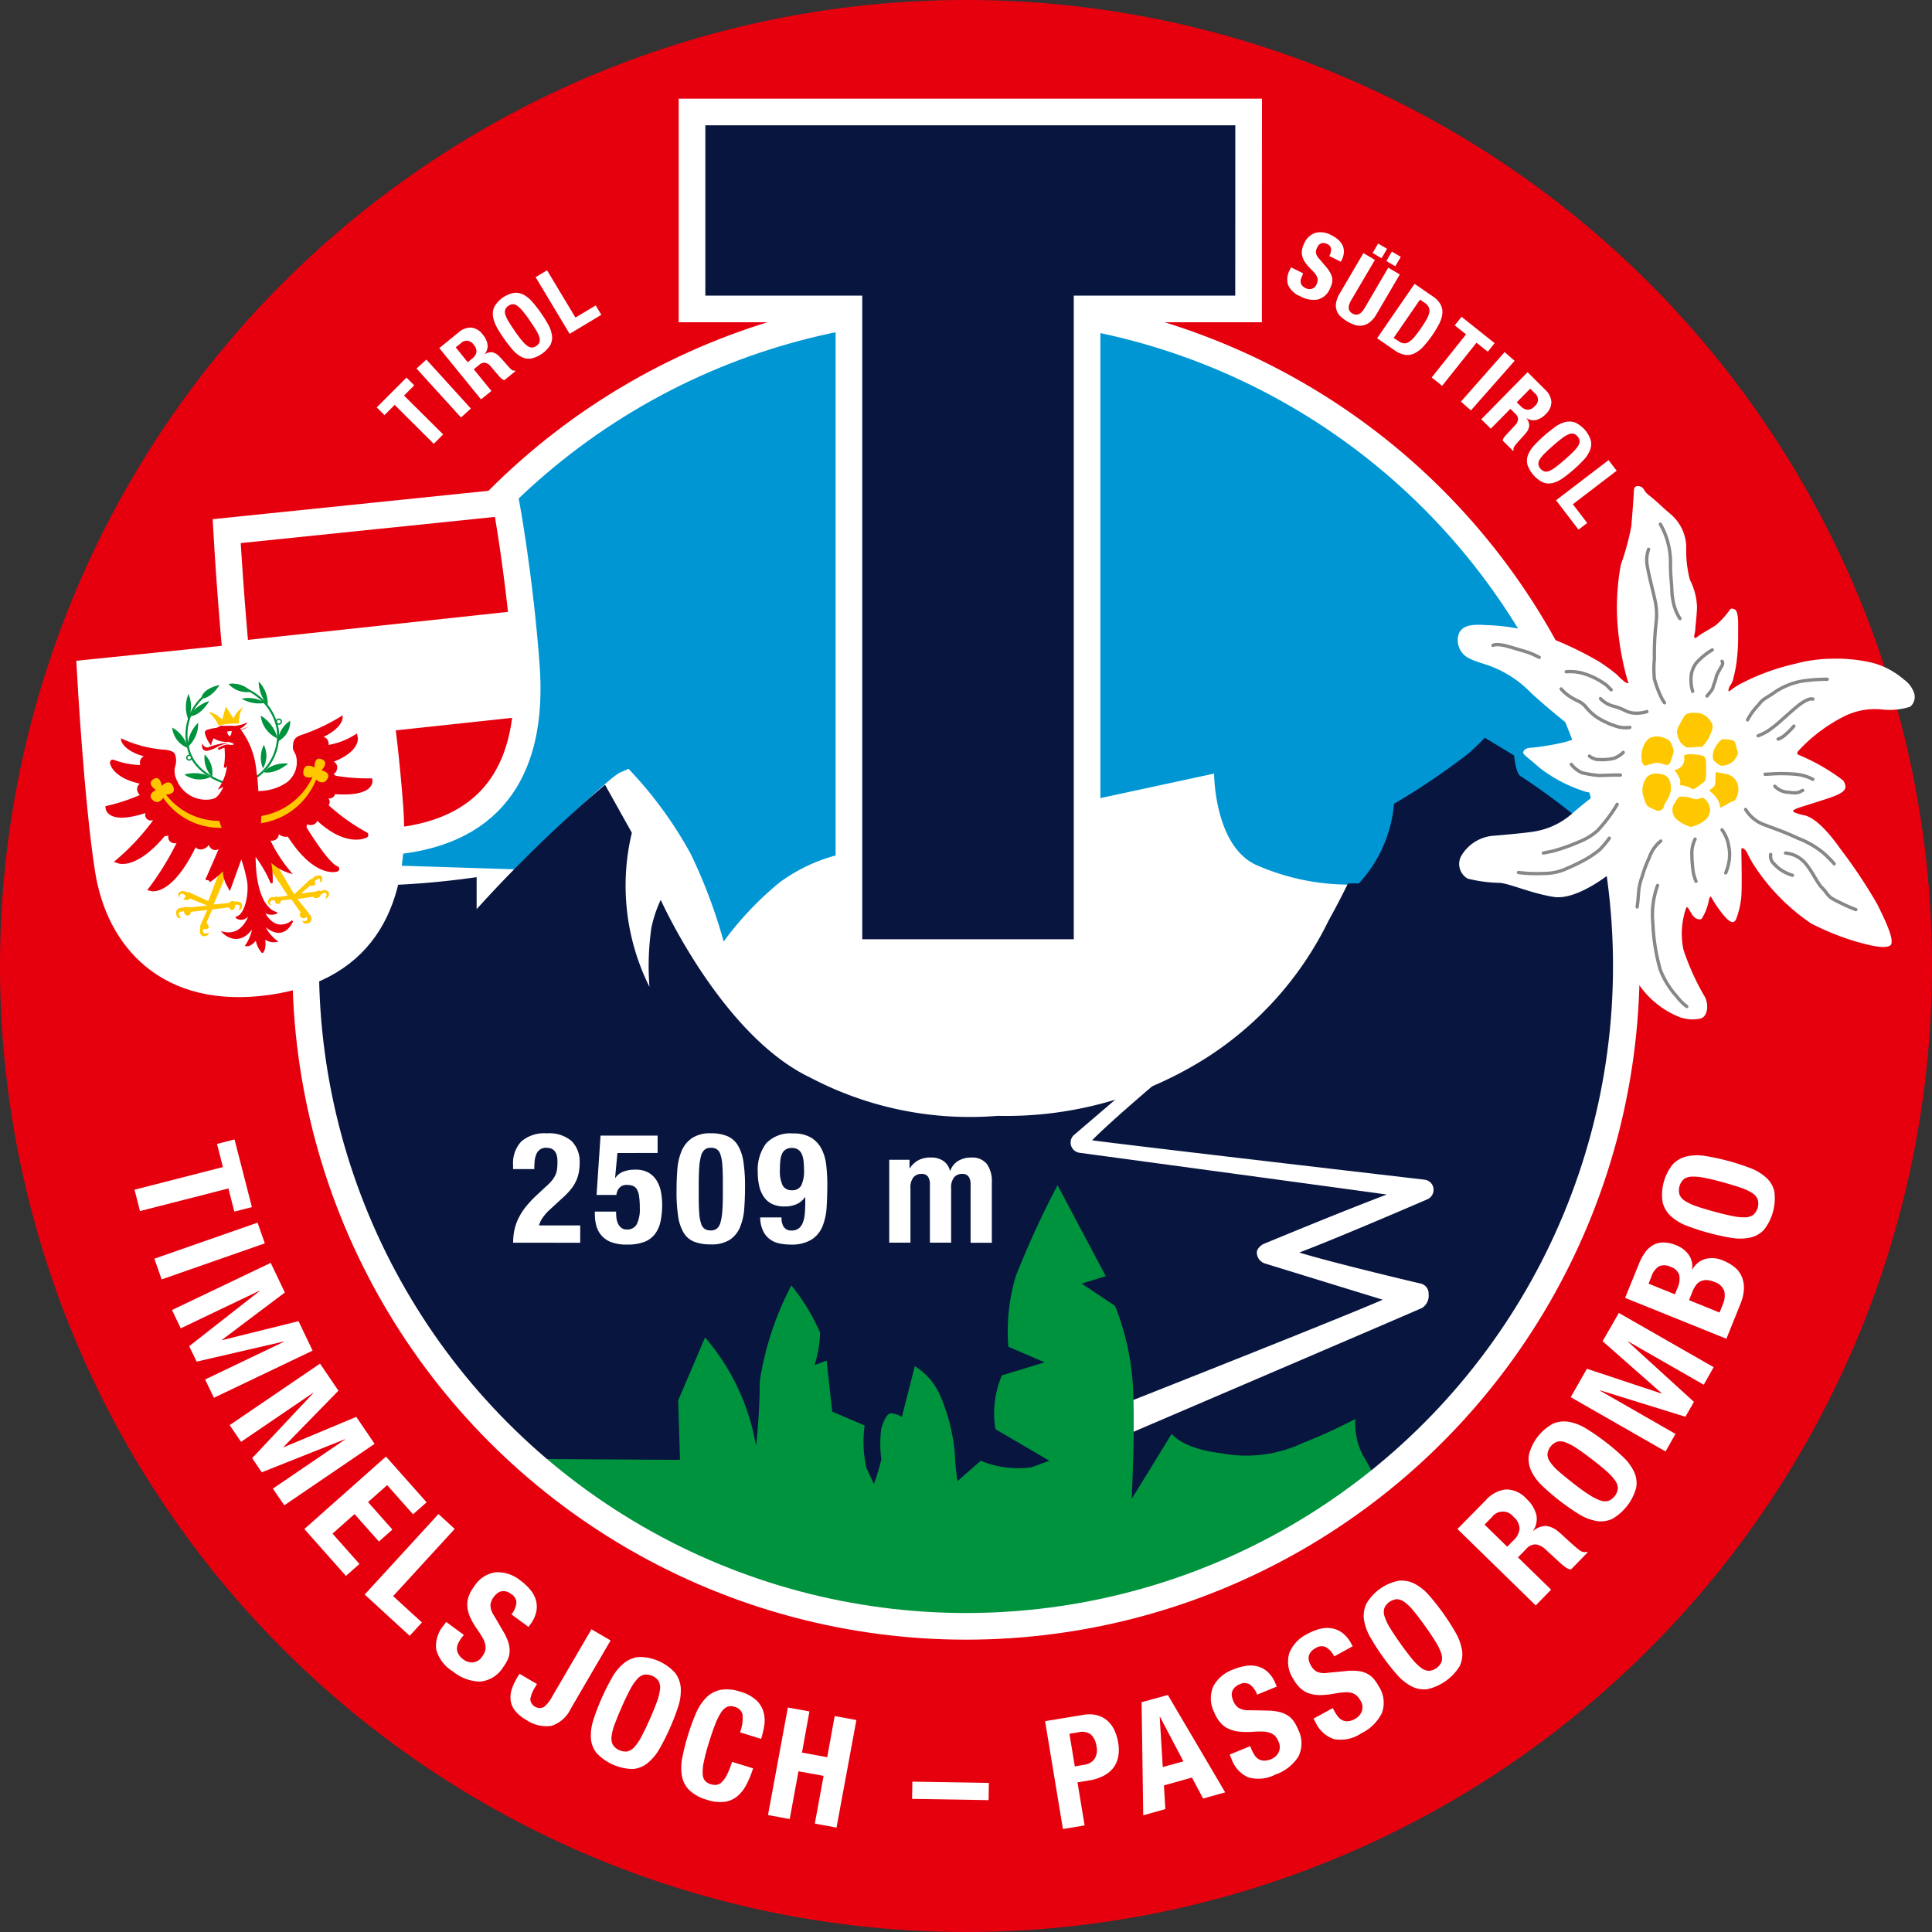 <svg id="Gruppe_1479" data-name="Gruppe 1479" xmlns="http://www.w3.org/2000/svg" xmlns:xlink="http://www.w3.org/1999/xlink" width="77.878" height="77.878" viewBox="0 0 77.878 77.878">
  <rect x="0" y="0" width="77.878" height="77.878" fill="#333333" stroke="none"/>
  <defs>
    <clipPath id="clip-path">
      <rect id="Rechteck_1009" data-name="Rechteck 1009" width="77.878" height="77.878" fill="none"/>
    </clipPath>
  </defs>
  <g id="Gruppe_1478" data-name="Gruppe 1478" transform="translate(0 0)" clip-path="url(#clip-path)">
    <path id="Pfad_3162" data-name="Pfad 3162" d="M77.878,38.939A38.939,38.939,0,1,1,38.939,0,38.939,38.939,0,0,1,77.878,38.939" transform="translate(0 0)" fill="#e6000e"/>
    <path id="Pfad_3163" data-name="Pfad 3163" d="M69.19,42.573A26.618,26.618,0,1,1,42.573,15.955,26.618,26.618,0,0,1,69.19,42.573" transform="translate(-3.634 -3.634)" fill="#0096d4"/>
    <path id="Pfad_3164" data-name="Pfad 3164" d="M17.22,43.942l7.475.236s3.684-3.663,4.22-3.9.343-.15.343-.15a16.232,16.232,0,0,1,2.506,3.427,20.928,20.928,0,0,1,1.328,3.534,13.027,13.027,0,0,1,2.249-2.377,6.74,6.74,0,0,1,2.27-1.093c.728-.171,15.251-3.3,15.251-3.3s0,2.848,1.65,3.662a9.309,9.309,0,0,0,3.769.814c.321.022,1.157,5.956,1.157,5.956l-10.9,6.725-19.878-.471-9.51-5.42Z" transform="translate(-3.922 -9.136)" fill="#fff"/>
    <path id="Pfad_3165" data-name="Pfad 3165" d="M17.637,44.472a33.833,33.833,0,0,0,5.156-.346v1.289A54.768,54.768,0,0,1,27.968,40.4l1.082,1.937a9.133,9.133,0,0,0,.71,6.212,10.852,10.852,0,0,1,.076-2.376,5.066,5.066,0,0,1,.378-1.132s2.452,5.471,6.036,7.168A13.812,13.812,0,0,0,43.8,53.747a15.057,15.057,0,0,0,8.488-2.39,13.66,13.66,0,0,0,4.842-5.471c.472-.849.786-1.509.786-1.509h.44a5.392,5.392,0,0,0,1.415-3.207,28.465,28.465,0,0,0,3.019-2.043c.754-.692.629-.629.629-.629l1.195.724s.063.754.283.849a25.258,25.258,0,0,1,3.553,2.8,20.97,20.97,0,0,1,.409,8.3C68.1,55.1,65.992,62.676,61.56,66.291s-9.4,7.829-16.036,7.892-12.325-.219-19.4-5.471-7.237-8.739-9-12.669c0,0-1.912-6.793-1.283-9.528s.472-1.981.472-1.981Z" transform="translate(-3.58 -8.768)" fill="#08153f"/>
    <path id="Pfad_3166" data-name="Pfad 3166" d="M59.536,55.33,56,58.359a.415.415,0,0,0,.242.7s9.86,1.334,12.386,1.683c-1.752.657-4.958,1.989-4.958,1.989a.579.579,0,0,0-.256.237.313.313,0,0,0-.019.181.471.471,0,0,0,.3.366l4.769,1.467c-1.709.751-10.985,4.41-10.985,4.41-.155.068-.248.428-.248.587a.41.41,0,0,0,.036.167c.092.21.337.305.546.42,0,0,12.045-5.159,12.232-5.25a.581.581,0,0,0,.268-.568.406.406,0,0,0-.314-.415s-3.407-.8-4.9-1.253c1.527-.573,5.144-2.137,5.144-2.137a.415.415,0,0,0,.27-.388.309.309,0,0,0,0-.046.414.414,0,0,0-.355-.365s-11.977-1.391-13.408-1.588c.735-.763,2.975-2.65,2.975-2.65.077-.08.254-.238.254-.341s-.278-.4-.437-.234" transform="translate(-12.727 -12.591)" fill="#fff"/>
    <path id="Pfad_3167" data-name="Pfad 3167" d="M27.457,72.9l6.208.037-.075-2.393L34.675,68a9.082,9.082,0,0,1,2.056,4.376,25.4,25.4,0,0,0,.15-2.618,12.352,12.352,0,0,1,1.272-3.852,8.137,8.137,0,0,1,1.159,1.907,4.935,4.935,0,0,1-.225,1.309l.487-.188.225,2.057,1.309.561a4.689,4.689,0,0,0,.074,1.721c.225.487.3.636.3.636a9.471,9.471,0,0,0,.3-.993,4.448,4.448,0,0,1,0-1.251c.113-.375.262-.636.412-.6a.779.779,0,0,1,.412.15l.524-2.057a2.623,2.623,0,0,1,1.009,1.159,7.566,7.566,0,0,1,.6,2.319,10.131,10.131,0,0,0,.112,1.159l.935-.822a3.935,3.935,0,0,0,2.057.262l.71-.262L46.381,71.7a3.847,3.847,0,0,1,.262-2.169l1.721-.524L46.9,68.375a7.775,7.775,0,0,1,.3-2.843,36.759,36.759,0,0,1,1.683-3.665l1.945,3.665-.972.3,1.346.9a10.415,10.415,0,0,1,.711,3.1c.112,1.72-.038,4.413-.038,4.674l1.609-2.618s.411.6,2.019.785a5.314,5.314,0,0,0,3.253-.411,21.234,21.234,0,0,0,2.132-.973,2.772,2.772,0,0,0,.3,1.459,9.627,9.627,0,0,1,.487.9,45.752,45.752,0,0,1-5.834,3.777c-1.833.785-7.817,2.917-12.716,2.206A39.789,39.789,0,0,1,31.159,75.7c-1.346-.9-3.7-2.8-3.7-2.8" transform="translate(-6.254 -14.091)" fill="#00933d"/>
    <circle id="Ellipse_14" data-name="Ellipse 14" cx="26.618" cy="26.618" r="26.618" transform="translate(12.321 12.321)" fill="none" stroke="#fff" stroke-width="1.074"/>
    <path id="Pfad_3168" data-name="Pfad 3168" d="M58.559,5.844H36.122v7.941h6.325V39.73h9.6V13.784h6.509Z" transform="translate(-8.227 -1.331)" fill="#08153f"/>
    <path id="Pfad_3169" data-name="Pfad 3169" d="M58.559,5.844H36.122v7.941h6.325V39.73h9.6V13.784h6.509Z" transform="translate(-8.227 -1.331)" fill="none" stroke="#fff" stroke-width="1.074"/>
    <path id="Pfad_3170" data-name="Pfad 3170" d="M21.177,20.022l-.412.412L22.342,22l-.378.38-1.576-1.57-.411.412-.313-.311,1.2-1.2Z" transform="translate(-4.479 -4.489)" fill="#fff"/>
    <rect id="Rechteck_1004" data-name="Rechteck 1004" width="0.537" height="2.666" transform="translate(16.79 14.856) rotate(-42.263)" fill="#fff"/>
    <path id="Pfad_3171" data-name="Pfad 3171" d="M23.7,17.3a.746.746,0,0,1,.511-.2.664.664,0,0,1,.472.283.807.807,0,0,1,.192.409.5.5,0,0,1-.123.381l0,.006a.489.489,0,0,1,.311-.085.562.562,0,0,1,.295.18c.035.035.073.074.112.118l.13.147c.093.107.166.188.221.239a.209.209,0,0,0,.171.058l.013.015-.452.368a.278.278,0,0,1-.121-.067,1.092,1.092,0,0,1-.107-.108L25,18.66a.416.416,0,0,0-.215-.141.284.284,0,0,0-.242.081l-.223.181.71.874-.418.339L22.93,17.927Zm.554,1.049a.434.434,0,0,0,.173-.259.391.391,0,0,0-.114-.3.327.327,0,0,0-.521-.053l-.2.16.484.6Z" transform="translate(-5.222 -3.895)" fill="#fff"/>
    <path id="Pfad_3172" data-name="Pfad 3172" d="M25.881,16.658a1.235,1.235,0,0,1-.151-.43.691.691,0,0,1,.062-.392,1.178,1.178,0,0,1,.789-.55.693.693,0,0,1,.388.077,1.253,1.253,0,0,1,.351.29,5.522,5.522,0,0,1,.64.917,1.246,1.246,0,0,1,.148.429.654.654,0,0,1-.064.387,1.24,1.24,0,0,1-.789.55.657.657,0,0,1-.385-.073,1.245,1.245,0,0,1-.351-.288,5.116,5.116,0,0,1-.343-.443,5.052,5.052,0,0,1-.3-.474m1.009.534a1.255,1.255,0,0,0,.218.221.34.34,0,0,0,.189.077.317.317,0,0,0,.188-.066.311.311,0,0,0,.126-.154.34.34,0,0,0-.006-.2,1.3,1.3,0,0,0-.132-.28q-.1-.162-.25-.382t-.271-.366a1.342,1.342,0,0,0-.218-.221.339.339,0,0,0-.191-.078.363.363,0,0,0-.314.219.332.332,0,0,0,.008.205,1.285,1.285,0,0,0,.132.281c.064.107.147.234.249.381s.192.269.272.367" transform="translate(-5.859 -3.481)" fill="#fff"/>
    <path id="Pfad_3173" data-name="Pfad 3173" d="M27.958,14.385l.461-.277,1.145,1.906.816-.49.227.378-1.277.768Z" transform="translate(-6.368 -3.213)" fill="#fff"/>
    <path id="Pfad_3174" data-name="Pfad 3174" d="M67.807,13.858a.964.964,0,0,0-.062.158.293.293,0,0,0-.007.141.266.266,0,0,0,.062.122.426.426,0,0,0,.141.1.341.341,0,0,0,.233.026.3.3,0,0,0,.2-.178.448.448,0,0,0,.046-.15.3.3,0,0,0-.02-.141.543.543,0,0,0-.09-.151,2.069,2.069,0,0,0-.164-.179,1.927,1.927,0,0,1-.219-.254.828.828,0,0,1-.122-.246.587.587,0,0,1-.018-.254.927.927,0,0,1,.091-.278.745.745,0,0,1,.459-.43.883.883,0,0,1,.628.094,1.3,1.3,0,0,1,.279.181.7.7,0,0,1,.178.229.6.6,0,0,1,.055.276.779.779,0,0,1-.09.32l-.033.067-.464-.23a.538.538,0,0,0,.07-.292.242.242,0,0,0-.154-.19.373.373,0,0,0-.144-.042.26.26,0,0,0-.115.02.233.233,0,0,0-.087.068.5.5,0,0,0-.063.1.386.386,0,0,0-.045.209.464.464,0,0,0,.132.239l.291.344a1.248,1.248,0,0,1,.162.236.694.694,0,0,1,.069.209.538.538,0,0,1-.01.2,1.1,1.1,0,0,1-.08.211.738.738,0,0,1-.492.442,1.078,1.078,0,0,1-.7-.13.893.893,0,0,1-.5-.467.781.781,0,0,1,.076-.6l.048-.1.484.239Z" transform="translate(-15.306 -2.761)" fill="#fff"/>
    <path id="Pfad_3175" data-name="Pfad 3175" d="M70.361,14.974a1.225,1.225,0,0,0-.083.166.428.428,0,0,0-.032.151.269.269,0,0,0,.035.133.3.3,0,0,0,.116.108.294.294,0,0,0,.153.049.256.256,0,0,0,.131-.036.409.409,0,0,0,.115-.1,1.173,1.173,0,0,0,.105-.153l.94-1.606.465.273-.938,1.6a1.086,1.086,0,0,1-.274.327.638.638,0,0,1-.6.107,1.484,1.484,0,0,1-.291-.132,1.6,1.6,0,0,1-.259-.186.639.639,0,0,1-.175-.242.62.62,0,0,1-.033-.32A1.133,1.133,0,0,1,69.9,14.7l.939-1.6.465.272Zm1.432-2.049-.222.381-.361-.211.222-.381Zm.554.324-.222.38-.361-.211.222-.38Z" transform="translate(-15.881 -2.896)" fill="#fff"/>
    <path id="Pfad_3176" data-name="Pfad 3176" d="M74.12,15.317a.961.961,0,0,1,.32.331.649.649,0,0,1,.072.367,1.154,1.154,0,0,1-.126.409,4.322,4.322,0,0,1-.656.937,1.166,1.166,0,0,1-.364.268.651.651,0,0,1-.372.047,1.05,1.05,0,0,1-.412-.185l-.7-.48,1.51-2.194Zm-1.372,1.809a.459.459,0,0,0,.215.089.33.33,0,0,0,.2-.055.94.94,0,0,0,.222-.2c.079-.094.169-.216.273-.366q.129-.188.214-.337a1.009,1.009,0,0,0,.111-.27.358.358,0,0,0-.016-.22.452.452,0,0,0-.168-.186l-.187-.129-1.063,1.544Z" transform="translate(-16.372 -3.375)" fill="#fff"/>
    <path id="Pfad_3177" data-name="Pfad 3177" d="M76.992,17.944l-.456-.363-1.384,1.738-.422-.336,1.385-1.738-.456-.363.276-.345L77.267,17.6Z" transform="translate(-17.02 -3.767)" fill="#fff"/>
    <rect id="Rechteck_1005" data-name="Rechteck 1005" width="2.664" height="0.536" transform="matrix(0.661, -0.75, 0.75, 0.661, 58.89, 16.189)" fill="#fff"/>
    <path id="Pfad_3178" data-name="Pfad 3178" d="M79.891,20.133a.752.752,0,0,1,.253.488.664.664,0,0,1-.229.5.8.8,0,0,1-.385.236.5.5,0,0,1-.394-.081l0,.005a.485.485,0,0,1,.117.3.548.548,0,0,1-.145.312c-.032.039-.067.08-.106.124l-.132.144a2.729,2.729,0,0,0-.209.25.209.209,0,0,0-.039.177L78.6,22.6l-.417-.41a.284.284,0,0,1,.052-.129,1.5,1.5,0,0,1,.1-.118l.348-.375a.424.424,0,0,0,.117-.23.285.285,0,0,0-.107-.231l-.2-.2-.791.8-.384-.378,1.868-1.9Zm-.982.667a.438.438,0,0,0,.276.144.391.391,0,0,0,.29-.147.328.328,0,0,0-.005-.524l-.181-.178-.54.548Z" transform="translate(-17.609 -4.427)" fill="#fff"/>
    <path id="Pfad_3179" data-name="Pfad 3179" d="M80.831,22.226a1.228,1.228,0,0,1,.411-.2.683.683,0,0,1,.4.018,1.18,1.18,0,0,1,.635.724.682.682,0,0,1-.034.395,1.23,1.23,0,0,1-.248.382,5.426,5.426,0,0,1-.4.389,5.164,5.164,0,0,1-.439.348,1.249,1.249,0,0,1-.409.2.664.664,0,0,1-.392-.022,1.239,1.239,0,0,1-.635-.724.652.652,0,0,1,.029-.391,1.241,1.241,0,0,1,.247-.381,5.615,5.615,0,0,1,.841-.737m-.418,1.063a1.286,1.286,0,0,0-.2.241.341.341,0,0,0-.055.2.366.366,0,0,0,.253.288.341.341,0,0,0,.2-.029,1.28,1.28,0,0,0,.264-.163q.151-.115.353-.292c.134-.118.246-.221.334-.31a1.276,1.276,0,0,0,.2-.242.341.341,0,0,0,.057-.2.321.321,0,0,0-.087-.181.31.31,0,0,0-.167-.108.339.339,0,0,0-.2.031,1.249,1.249,0,0,0-.265.162c-.1.076-.216.173-.351.29s-.246.222-.335.312" transform="translate(-18.152 -5.013)" fill="#fff"/>
    <path id="Pfad_3180" data-name="Pfad 3180" d="M83.339,24.017l.327.428L81.9,25.795l.578.756-.351.269-.905-1.185Z" transform="translate(-18.499 -5.47)" fill="#fff"/>
    <path id="Pfad_3181" data-name="Pfad 3181" d="M26.786,63.568a2.425,2.425,0,0,1,.059-.548,2,2,0,0,1,.181-.486,2.562,2.562,0,0,1,.3-.452,4.6,4.6,0,0,1,.425-.445l.361-.337a2.038,2.038,0,0,0,.239-.242,1.034,1.034,0,0,0,.14-.224.856.856,0,0,0,.066-.243,2.635,2.635,0,0,0,.015-.3q0-.548-.436-.548a.405.405,0,0,0-.414.255.887.887,0,0,0-.068.273,3.2,3.2,0,0,0-.015.33h-.856v-.168a1.276,1.276,0,0,1,.329-.944,1.414,1.414,0,0,1,1.037-.329,1.385,1.385,0,0,1,.993.31,1.177,1.177,0,0,1,.324.89,1.99,1.99,0,0,1-.038.395,1.483,1.483,0,0,1-.118.351,1.622,1.622,0,0,1-.212.327,2.941,2.941,0,0,1-.317.326l-.5.46a1.894,1.894,0,0,0-.311.351,1.043,1.043,0,0,0-.143.3h1.662v.7Z" transform="translate(-6.101 -13.475)" fill="#fff"/>
    <path id="Pfad_3182" data-name="Pfad 3182" d="M31.961,59.979l-.094,1h.012a.7.7,0,0,1,.324-.252,1.335,1.335,0,0,1,.485-.078,1.039,1.039,0,0,1,.526.121.926.926,0,0,1,.33.321,1.369,1.369,0,0,1,.171.451,2.644,2.644,0,0,1,.049.514,3.323,3.323,0,0,1-.062.666,1.3,1.3,0,0,1-.221.514.969.969,0,0,1-.432.324,1.9,1.9,0,0,1-.7.109,1.709,1.709,0,0,1-.674-.112.947.947,0,0,1-.394-.3,1.021,1.021,0,0,1-.184-.4,1.9,1.9,0,0,1-.046-.4v-.117h.856a2.331,2.331,0,0,0,.012.236.778.778,0,0,0,.059.233.468.468,0,0,0,.134.18.349.349,0,0,0,.23.072.425.425,0,0,0,.4-.215,1.347,1.347,0,0,0,.121-.646,3.366,3.366,0,0,0-.025-.455.815.815,0,0,0-.084-.287.333.333,0,0,0-.158-.15.632.632,0,0,0-.249-.043.387.387,0,0,0-.3.109.512.512,0,0,0-.127.295h-.8l.161-2.393h2.3v.7Z" transform="translate(-7.073 -13.501)" fill="#fff"/>
    <path id="Pfad_3183" data-name="Pfad 3183" d="M35.346,60.632a2.372,2.372,0,0,1,.168-.751,1.185,1.185,0,0,1,.413-.523,1.305,1.305,0,0,1,.768-.2,1.67,1.67,0,0,1,.668.115.918.918,0,0,1,.423.371,1.794,1.794,0,0,1,.224.663,6.453,6.453,0,0,1,.065.993q0,.461-.031.885a2.394,2.394,0,0,1-.168.75,1.129,1.129,0,0,1-.414.514,1.355,1.355,0,0,1-.768.187,1.821,1.821,0,0,1-.665-.106.866.866,0,0,1-.426-.361,1.794,1.794,0,0,1-.224-.663,6.454,6.454,0,0,1-.065-.993q0-.461.031-.884m.885,1.761a1.631,1.631,0,0,0,.078.418.39.39,0,0,0,.149.209.458.458,0,0,0,.237.056A.394.394,0,0,0,36.938,63a.473.473,0,0,0,.146-.243,2.158,2.158,0,0,0,.075-.459q.022-.287.022-.711v-.48q0-.417-.022-.683a1.631,1.631,0,0,0-.078-.418.39.39,0,0,0-.149-.209.458.458,0,0,0-.237-.056.389.389,0,0,0-.243.072.473.473,0,0,0-.146.242,2.174,2.174,0,0,0-.075.459q-.022.287-.022.711v.48c0,.279.007.506.022.683" transform="translate(-8.043 -13.475)" fill="#fff"/>
    <path id="Pfad_3184" data-name="Pfad 3184" d="M40.608,62.933a.344.344,0,0,0,.314.141.447.447,0,0,0,.287-.085.55.55,0,0,0,.164-.235,1.291,1.291,0,0,0,.078-.357c.012-.137.019-.288.019-.451v-.212h-.012a.8.8,0,0,1-.32.271,1.129,1.129,0,0,1-.506.1,1.1,1.1,0,0,1-.5-.1.864.864,0,0,1-.332-.286,1.254,1.254,0,0,1-.186-.436,2.409,2.409,0,0,1-.059-.551,1.778,1.778,0,0,1,.338-1.169,1.336,1.336,0,0,1,1.083-.4,1.366,1.366,0,0,1,.732.171,1.151,1.151,0,0,1,.419.454,1.931,1.931,0,0,1,.189.657,6.819,6.819,0,0,1,.043.778q0,.473-.028.912a2.422,2.422,0,0,1-.168.775,1.145,1.145,0,0,1-.441.532,1.533,1.533,0,0,1-.843.2,2.216,2.216,0,0,1-.457-.047.951.951,0,0,1-.389-.175.913.913,0,0,1-.27-.342,1.275,1.275,0,0,1-.109-.531h.859a.725.725,0,0,0,.09.39m-.044-1.678a.4.4,0,0,0,.371.193.4.4,0,0,0,.378-.193,1.358,1.358,0,0,0,.111-.641,3.069,3.069,0,0,0-.019-.348.932.932,0,0,0-.071-.276.422.422,0,0,0-.148-.18.434.434,0,0,0-.251-.066.447.447,0,0,0-.257.066.406.406,0,0,0-.145.183.938.938,0,0,0-.065.276,3.419,3.419,0,0,0-.015.345,1.358,1.358,0,0,0,.111.641" transform="translate(-9.01 -13.474)" fill="#fff"/>
    <path id="Pfad_3185" data-name="Pfad 3185" d="M47.234,60.51v.34h.012a.98.98,0,0,1,.365-.331,1.088,1.088,0,0,1,.484-.1.863.863,0,0,1,.5.137.667.667,0,0,1,.27.4h.011a.759.759,0,0,1,.321-.4,1,1,0,0,1,.527-.134.747.747,0,0,1,.628.258,1.188,1.188,0,0,1,.2.744v2.432h-.856V61.516a.565.565,0,0,0-.078-.324.292.292,0,0,0-.258-.112.415.415,0,0,0-.327.137.648.648,0,0,0-.121.436v2.2h-.856V61.516a.566.566,0,0,0-.077-.324.3.3,0,0,0-.259-.112.415.415,0,0,0-.327.137.648.648,0,0,0-.121.436v2.2h-.855V60.51Z" transform="translate(-10.572 -13.761)" fill="#fff"/>
    <path id="Pfad_3186" data-name="Pfad 3186" d="M12.556,35.322c.435,2.757,2.41,5.076,6.416,4.515s5.2-3.43,4.94-7.007-.823-6.607-.823-6.607L11.832,27.382s.29,5.183.724,7.939" transform="translate(-2.695 -5.972)" fill="#e6000e"/>
    <path id="Pfad_3187" data-name="Pfad 3187" d="M12.556,35.322c.435,2.757,2.41,5.076,6.416,4.515s5.2-3.43,4.94-7.007-.823-6.607-.823-6.607L11.832,27.382S12.122,32.565,12.556,35.322Z" transform="translate(-2.695 -5.972)" fill="none" stroke="#fff" stroke-width="1.074"/>
    <rect id="Rechteck_1006" data-name="Rechteck 1006" width="11.257" height="4.264" transform="translate(9.428 25.853) rotate(-6.139)" fill="#fff"/>
    <path id="Pfad_3188" data-name="Pfad 3188" d="M5.437,42.714c.435,2.757,2.41,5.076,6.416,4.515s5.2-3.43,4.94-7.007-.823-6.607-.823-6.607L4.713,34.774s.29,5.183.724,7.939" transform="translate(-1.073 -7.656)" fill="#fff"/>
    <path id="Pfad_3189" data-name="Pfad 3189" d="M5.437,42.714c.435,2.757,2.41,5.076,6.416,4.515s5.2-3.43,4.94-7.007-.823-6.607-.823-6.607L4.713,34.774S5,39.957,5.437,42.714Z" transform="translate(-1.073 -7.656)" fill="none" stroke="#fff" stroke-width="1.074"/>
    <path id="Pfad_3190" data-name="Pfad 3190" d="M13.25,39.525a2.058,2.058,0,0,0,.871-1.93,2.2,2.2,0,0,0-1.28-1.626" transform="translate(-2.925 -8.192)" fill="none" stroke="#00933d" stroke-miterlimit="3.864" stroke-width="0.081"/>
    <path id="Pfad_3191" data-name="Pfad 3191" d="M10.375,36.423a2.058,2.058,0,0,0-.561,2.042c.232,1.06,1.519,1.406,1.519,1.406" transform="translate(-2.221 -8.296)" fill="none" stroke="#00933d" stroke-miterlimit="3.864" stroke-width="0.081"/>
    <path id="Pfad_3192" data-name="Pfad 3192" d="M15.536,42.984s1,1.694,1.433,1.829c.005,0-.882.3-2-1.583Z" transform="translate(-3.409 -9.79)" fill="#e6000e"/>
    <path id="Pfad_3193" data-name="Pfad 3193" d="M15.536,42.984s1,1.694,1.433,1.829c.005,0-.882.3-2-1.583Zm.959,1.652a7.563,7.563,0,0,1-1.222-1.454" transform="translate(-3.409 -9.79)" fill="none" stroke="#e6000e" stroke-miterlimit="3.864" stroke-width="0.228"/>
    <path id="Pfad_3194" data-name="Pfad 3194" d="M9.166,43.691a11.525,11.525,0,0,1-1.226,2.07s.8.178,1.764-1.941Z" transform="translate(-1.808 -9.951)" fill="#e6000e"/>
    <path id="Pfad_3195" data-name="Pfad 3195" d="M7.751,42.787a9.5,9.5,0,0,1-1.513,1.656s.731.246,1.931-1.31c0-.007-.418-.346-.418-.346" transform="translate(-1.421 -9.745)" fill="#e6000e"/>
    <path id="Pfad_3196" data-name="Pfad 3196" d="M7.207,41.5a7.6,7.6,0,0,1-1.544.54s.075.589,1.683,0c0,0-.139-.541-.139-.541" transform="translate(-1.29 -9.451)" fill="#e6000e"/>
    <path id="Pfad_3197" data-name="Pfad 3197" d="M7.345,40.01A3.377,3.377,0,0,1,5.888,39.8c-.005,0,.073.578,1.345.789.008,0,.112-.582.112-.582" transform="translate(-1.341 -9.065)" fill="#e6000e"/>
    <path id="Pfad_3198" data-name="Pfad 3198" d="M8.648,42.805a11.562,11.562,0,0,1-1.227,2.07s.8.178,1.764-1.941Zm-.8,1.764s.347-.215.934-1.443M7.62,42.107a9.5,9.5,0,0,1-1.513,1.656s.731.246,1.931-1.311C8.042,42.446,7.62,42.107,7.62,42.107ZM6.587,43.551a7.663,7.663,0,0,0,1.236-1.242m-.616-1.2a7.645,7.645,0,0,1-1.544.541s.075.588,1.683,0C7.352,41.649,7.207,41.11,7.207,41.11Zm-1.214.635a5.225,5.225,0,0,0,1.043-.266m.257-1.47A3.363,3.363,0,0,1,5.837,39.8c-.006,0,.073.578,1.344.788C7.19,40.593,7.293,40.009,7.293,40.009ZM6.1,40a2.818,2.818,0,0,0,.944.284" transform="translate(-1.29 -9.065)" fill="none" stroke="#e6000e" stroke-miterlimit="3.864" stroke-width="0.228"/>
    <path id="Pfad_3199" data-name="Pfad 3199" d="M7.474,39.3s-.293-.05-.337.191a.287.287,0,0,0,.2.324.293.293,0,0,0-.287.231.243.243,0,0,0,.209.289s-.258.076-.239.295a.311.311,0,0,0,.251.261s-.2.144-.141.335.3.185.3.185-.148.192-.054.337c.107.162.324.032.324.032s-.124.2-.011.309a.257.257,0,0,0,.286.007s-.117.214.038.327a.241.241,0,0,0,.3-.047s-.12.234.063.341.378-.09.378-.09a.23.23,0,0,0,.167.282.354.354,0,0,0,.364-.164s.035.251.256.254a.408.408,0,0,0,.343-.249s.034.292.275.27a.478.478,0,0,0,.351-.279l.445-.063L10.1,41.028a1.312,1.312,0,0,1-1.55-.748.872.872,0,0,1-.088-.558.761.761,0,0,0,.035-.4c-.032-.171-.076-.206-.356-.26a5.034,5.034,0,0,1-1.768-.438s.063.446,1.1.678" transform="translate(-1.452 -8.797)" fill="#e6000e"/>
    <path id="Pfad_3200" data-name="Pfad 3200" d="M7.474,39.3s-.293-.05-.337.191a.287.287,0,0,0,.2.324.293.293,0,0,0-.287.231.243.243,0,0,0,.209.289s-.258.076-.239.295a.311.311,0,0,0,.251.261s-.2.144-.141.335.3.185.3.185-.148.192-.054.337c.107.162.324.032.324.032s-.124.2-.011.309a.257.257,0,0,0,.286.007s-.117.214.038.327a.241.241,0,0,0,.3-.047s-.12.234.063.341.378-.09.378-.09a.23.23,0,0,0,.167.282.354.354,0,0,0,.364-.164s.035.251.256.254a.408.408,0,0,0,.343-.249s.034.292.275.27a.478.478,0,0,0,.351-.279l.445-.063L10.1,41.028a1.312,1.312,0,0,1-1.55-.748.872.872,0,0,1-.088-.558.761.761,0,0,0,.035-.4c-.032-.171-.076-.206-.356-.26a5.034,5.034,0,0,1-1.768-.438S6.437,39.072,7.474,39.3Z" transform="translate(-1.452 -8.797)" fill="none" stroke="#e6000e" stroke-miterlimit="3.864" stroke-width="0.081"/>
    <path id="Pfad_3201" data-name="Pfad 3201" d="M10.794,42.332A2.7,2.7,0,0,1,8.48,41.278s.439.008.286-.334-.455-.017-.455-.017S8.247,40.5,8,40.64c-.344.2.079.453.079.453s-.366.164-.152.389c.239.251.442-.073.442-.073a2.762,2.762,0,0,0,2.508,1.2,1.978,1.978,0,0,0-.08-.281" transform="translate(-1.789 -9.249)" fill="#ffc700"/>
    <path id="Pfad_3202" data-name="Pfad 3202" d="M16.014,47.674s.125.078.131.176a.191.191,0,0,1-.17.229c-.158.036-.18-.1-.18-.1a.224.224,0,0,0,.167-.013c.076-.044-.033-.234-.033-.234Z" transform="translate(-3.597 -10.858)" fill="#ffc700"/>
    <path id="Pfad_3203" data-name="Pfad 3203" d="M14.323,46.846s-.175-.055-.243.005a.23.23,0,0,0-.086.2c0,.081.164.109.164.109s-.095-.065-.089-.112.08-.12.222-.09Z" transform="translate(-3.187 -10.664)" fill="#fff" fill-rule="evenodd"/>
    <path id="Pfad_3204" data-name="Pfad 3204" d="M16.633,46.542a.554.554,0,0,1,.205-.076c.109-.012.219.039.212.173s-.177.183-.177.183a.238.238,0,0,0,.077-.189c-.018-.1-.11-.051-.11-.051l-.2.1Z" transform="translate(-3.788 -10.582)" fill="#ffc700"/>
    <path id="Pfad_3205" data-name="Pfad 3205" d="M16.282,45.883a.269.269,0,0,1,.212-.175c.175-.038.192.053.2.11s-.023.153-.088.144c-.005,0,.066-.182-.078-.124s-.171.131-.171.131Z" transform="translate(-3.708 -10.408)" fill="#eaae00"/>
    <path id="Pfad_3206" data-name="Pfad 3206" d="M15.6,47.48s.125.078.131.176a.191.191,0,0,1-.17.229c-.158.036-.18-.1-.18-.1a.226.226,0,0,0,.167-.014c.076-.043-.033-.233-.033-.233Zm-1.281-.634s-.175-.055-.243.005a.23.23,0,0,0-.086.2c0,.081.164.109.164.109s-.095-.065-.089-.112.08-.12.222-.09Z" transform="translate(-3.187 -10.664)" fill="#ffc700"/>
    <path id="Pfad_3207" data-name="Pfad 3207" d="M16.282,45.883a.269.269,0,0,1,.212-.175c.175-.038.192.053.2.11s-.023.153-.088.144c-.005,0,.066-.182-.078-.124s-.171.131-.171.131Z" transform="translate(-3.708 -10.408)" fill="#fff"/>
    <path id="Pfad_3208" data-name="Pfad 3208" d="M16.282,45.883a.269.269,0,0,1,.212-.175c.175-.038.192.053.2.11s-.023.153-.088.144c-.005,0,.066-.182-.078-.124s-.171.131-.171.131Z" transform="translate(-3.708 -10.408)" fill="#ffc700"/>
    <path id="Pfad_3209" data-name="Pfad 3209" d="M14.081,44.674,15,46.225l.633-.59s.074-.061.134,0,.122.154.064.207-.187.033-.187.033l-.375.317.595-.076s.161-.065.171-.031.11.25-.124.287c-.148.023-.134-.054-.134-.054l-.65.1.432.524s.084.072-.026.171-.22.1-.283.01a.137.137,0,0,1,.009-.169l-.375-.525-.361.036s-.067.019-.074.061-.02.072-.089.08-.18,0-.12-.288c0-.012.052,0,.106.011a2.715,2.715,0,0,0,.393-.058l-.951-1.432Z" transform="translate(-3.141 -10.175)" fill="#ffc700"/>
    <path id="Pfad_3210" data-name="Pfad 3210" d="M12.126,47.078s.388-.1.394.145a.168.168,0,0,1-.169.188s.066-.025.069-.153-.266-.045-.266-.045Z" transform="translate(-2.762 -10.718)" fill="#fff"/>
    <path id="Pfad_3211" data-name="Pfad 3211" d="M10.472,48.335s-.151.392.141.413a.192.192,0,0,0,.191-.15.276.276,0,0,1-.175.038c-.144-.015-.031-.263-.031-.263Z" transform="translate(-2.376 -11.009)" fill="#fff"/>
    <path id="Pfad_3212" data-name="Pfad 3212" d="M9.564,47.377s-.388-.042-.368.223.2.18.2.18a.184.184,0,0,1-.1-.175c.007-.1.286-.086.286-.086Z" transform="translate(-2.094 -10.79)" fill="#eaae00"/>
    <path id="Pfad_3213" data-name="Pfad 3213" d="M9.759,46.6s-.3-.189-.427-.025c-.105.14.082.2.082.2s-.125-.073,0-.158c.076-.049.223.125.223.125Z" transform="translate(-2.118 -10.593)" fill="#fff" fill-rule="evenodd"/>
    <path id="Pfad_3214" data-name="Pfad 3214" d="M11.74,47.078s.388-.1.395.145a.169.169,0,0,1-.17.188s.067-.025.069-.153-.266-.045-.266-.045Zm-1.268.966s-.151.392.141.413a.192.192,0,0,0,.191-.15.276.276,0,0,1-.175.038c-.144-.015-.031-.263-.031-.263Z" transform="translate(-2.376 -10.718)" fill="#ffc700"/>
    <path id="Pfad_3215" data-name="Pfad 3215" d="M9.564,47.377s-.388-.042-.368.223.2.18.2.18a.184.184,0,0,1-.1-.175c.007-.1.286-.086.286-.086Z" transform="translate(-2.094 -10.79)" fill="#fff"/>
    <path id="Pfad_3216" data-name="Pfad 3216" d="M9.564,47.181s-.388-.042-.368.223.2.18.2.18a.183.183,0,0,1-.1-.174c.008-.1.287-.086.287-.086Zm.171-.577s-.3-.189-.427-.025c-.105.14.082.2.082.2s-.125-.073,0-.158c.076-.049.223.125.223.125Z" transform="translate(-2.094 -10.593)" fill="#ffc700"/>
    <path id="Pfad_3217" data-name="Pfad 3217" d="M11.244,44.756l-.665,1.76-.771-.352-.038-.018a1.751,1.751,0,0,1-.166.263c-.062.066.162.1.232.008.008-.008.7.279.7.279s-.664.078-.776.067-.176-.019-.17.032-.016.315.151.3.122-.142.122-.142l.676-.079-.268.588s-.066.176.1.185.2-.017.224-.072-.092-.187-.092-.187l.234-.532.629-.08s.056-.018.073.026.02.073.09.071.144-.058.123-.235-.024-.107-.024-.107a.142.142,0,0,0-.166.019c-.1.069-.064.042-.11.048s-.557.053-.557.053l.764-1.807ZM10.658,46.7l.711-1.812" transform="translate(-2.183 -10.194)" fill="#ffc700"/>
    <path id="Pfad_3218" data-name="Pfad 3218" d="M11.619,43.721l-.741,1.7a3.271,3.271,0,0,0,.723-.665,1.227,1.227,0,0,0,.122.845l.6-1.66Z" transform="translate(-2.478 -9.958)" fill="#e6000e"/>
    <path id="Pfad_3219" data-name="Pfad 3219" d="M11.619,43.721l-.741,1.7a3.271,3.271,0,0,0,.723-.665,1.227,1.227,0,0,0,.122.845l.6-1.66Z" transform="translate(-2.478 -9.958)" fill="none" stroke="#e6000e" stroke-miterlimit="3.864" stroke-width="0.228"/>
    <path id="Pfad_3220" data-name="Pfad 3220" d="M16.717,38.949a2.928,2.928,0,0,0,1.4-.428c.005,0,.109.533-1.16.946-.008,0-.243-.518-.243-.518" transform="translate(-3.807 -8.773)" fill="#e6000e"/>
    <path id="Pfad_3221" data-name="Pfad 3221" d="M17.155,40.577a8.123,8.123,0,0,0,1.648.154s.06.568-1.662.384c-.005,0,.014-.537.014-.537" transform="translate(-3.904 -9.242)" fill="#e6000e"/>
    <path id="Pfad_3222" data-name="Pfad 3222" d="M16.639,41.837a8.138,8.138,0,0,0,1.809,1.348c.005,0-.839.469-2.143-.929-.005-.006.334-.419.334-.419" transform="translate(-3.714 -9.529)" fill="#e6000e"/>
    <path id="Pfad_3223" data-name="Pfad 3223" d="M16.623,38.949a2.941,2.941,0,0,0,1.4-.428s.108.532-1.161.946C16.859,39.469,16.623,38.949,16.623,38.949Zm.341,1.16a8.122,8.122,0,0,0,1.648.154s.061.568-1.661.384C16.945,40.645,16.965,40.109,16.965,40.109Zm-.325.973a8.1,8.1,0,0,0,1.809,1.347c.005,0-.839.47-2.143-.928C16.3,41.494,16.64,41.082,16.64,41.082Zm1.224,1.206a4.83,4.83,0,0,1-1.292-.923m1.675-.967a5.574,5.574,0,0,1-1.09-.012m.633-1.605a4.17,4.17,0,0,1-.862.407" transform="translate(-3.714 -8.773)" fill="none" stroke="#e6000e" stroke-miterlimit="3.864" stroke-width="0.228"/>
    <path id="Pfad_3224" data-name="Pfad 3224" d="M15.821,38.283c-.016.006.278-.114.377.1a.274.274,0,0,1-.124.349.3.3,0,0,1,.335.151.233.233,0,0,1-.139.317s.273.013.3.222a.305.305,0,0,1-.188.3s.228.09.215.282-.254.242-.254.242.19.146.13.3c-.068.176-.312.1-.312.1s.169.162.081.286-.28.072-.28.072.164.174.037.314a.254.254,0,0,1-.309.025s.172.191.015.333-.395,0-.395,0a.216.216,0,0,1-.1.3.371.371,0,0,1-.4-.071.278.278,0,0,1-.195.3.417.417,0,0,1-.395-.155s.032.281-.211.315A.5.5,0,0,1,13.6,42.2a3.745,3.745,0,0,1-.343-1.248c.009-.419.107-.476.232-.5A2.068,2.068,0,0,0,14.6,40.1a1.059,1.059,0,0,0,.417-1c-.029-.252-.164-.317-.149-.481s.012-.31.266-.414a7.7,7.7,0,0,0,1.662-.775s.04.448-.972.853" transform="translate(-3.02 -8.525)" fill="#e6000e" fill-rule="evenodd"/>
    <path id="Pfad_3225" data-name="Pfad 3225" d="M10.978,40.285a1.129,1.129,0,0,1-.3-.9,1,1,0,0,1,.3.9" transform="translate(-2.43 -8.97)" fill="#00933d" fill-rule="evenodd"/>
    <path id="Pfad_3226" data-name="Pfad 3226" d="M13.7,39.828a1.133,1.133,0,0,1,.036-.947,1,1,0,0,1-.036.947" transform="translate(-3.1 -8.855)" fill="#00933d" fill-rule="evenodd"/>
    <path id="Pfad_3227" data-name="Pfad 3227" d="M10.7,40.5a1.6,1.6,0,0,0-1.073-.09,1.031,1.031,0,0,0,1.073.09" transform="translate(-2.193 -9.19)" fill="#fff" fill-rule="evenodd"/>
    <path id="Pfad_3228" data-name="Pfad 3228" d="M9.618,38.8a.971.971,0,0,1-.629-.82,1.3,1.3,0,0,1,.629.82" transform="translate(-2.047 -8.651)" fill="#00933d" fill-rule="evenodd"/>
    <path id="Pfad_3229" data-name="Pfad 3229" d="M9.8,38.7a1.392,1.392,0,0,1,.416-.96,1.253,1.253,0,0,1-.416.96" transform="translate(-2.231 -8.596)" fill="#00933d" fill-rule="evenodd"/>
    <path id="Pfad_3230" data-name="Pfad 3230" d="M10.509,36.3c0,.012.352.034.737-.544.008-.011-.7.129-.737.544" transform="translate(-2.394 -8.142)" fill="#00933d" fill-rule="evenodd"/>
    <path id="Pfad_3231" data-name="Pfad 3231" d="M9.8,37.249a1.332,1.332,0,0,1,.008-1.028A1.331,1.331,0,0,1,9.8,37.249" transform="translate(-2.209 -8.25)" fill="#00933d" fill-rule="evenodd"/>
    <path id="Pfad_3232" data-name="Pfad 3232" d="M9.88,37.2a1.519,1.519,0,0,1,.794-.6c.005,0-.348.609-.794.6" transform="translate(-2.25 -8.335)" fill="#00933d" fill-rule="evenodd"/>
    <path id="Pfad_3233" data-name="Pfad 3233" d="M12.839,36.012a.99.99,0,0,1-.9-.307,1.032,1.032,0,0,1,.9.307" transform="translate(-2.719 -8.13)" fill="#00933d" fill-rule="evenodd"/>
    <path id="Pfad_3234" data-name="Pfad 3234" d="M13.556,36.629a1.255,1.255,0,0,0-.942-.168,1.365,1.365,0,0,0,.942.168" transform="translate(-2.873 -8.297)" fill="#00933d" fill-rule="evenodd"/>
    <path id="Pfad_3235" data-name="Pfad 3235" d="M13.862,36.533a1.528,1.528,0,0,1-.361-.956,1.235,1.235,0,0,1,.361.956" transform="translate(-3.075 -8.103)" fill="#00933d" fill-rule="evenodd"/>
    <path id="Pfad_3236" data-name="Pfad 3236" d="M14.439,37.657a.1.1,0,0,1,.083-.106.1.1,0,0,1,.022.189.1.1,0,0,1-.106-.083" transform="translate(-3.288 -8.552)" fill="#fff"/>
    <path id="Pfad_3237" data-name="Pfad 3237" d="M14.737,39.859a1.3,1.3,0,0,0-1.022.34s.418.148,1.022-.34" transform="translate(-3.124 -9.076)" fill="#fff" fill-rule="evenodd"/>
    <path id="Pfad_3238" data-name="Pfad 3238" d="M14.287,38.272a1.128,1.128,0,0,1-.676-.919,1.507,1.507,0,0,1,.676.919" transform="translate(-3.1 -8.507)" fill="#00933d" fill-rule="evenodd"/>
    <path id="Pfad_3239" data-name="Pfad 3239" d="M15,37.616a1.15,1.15,0,0,0-.51.843.912.912,0,0,0,.51-.843" transform="translate(-3.3 -8.567)" fill="#00933d" fill-rule="evenodd"/>
    <path id="Pfad_3240" data-name="Pfad 3240" d="M9.752,39.531a.094.094,0,0,1,.083-.105.1.1,0,0,1,.107.083.1.1,0,0,1-.083.106.1.1,0,0,1-.106-.083" transform="translate(-2.221 -8.979)" fill="#fff"/>
    <path id="Pfad_3241" data-name="Pfad 3241" d="M9.752,39.531a.094.094,0,0,1,.083-.105.1.1,0,0,1,.107.083.1.1,0,0,1-.083.106A.1.1,0,0,1,9.752,39.531Z" transform="translate(-2.221 -8.979)" fill="none" stroke="#00933d" stroke-miterlimit="3.864" stroke-width="0.054"/>
    <path id="Pfad_3242" data-name="Pfad 3242" d="M11.754,38.1s.029.3.188.315c0,0,.168-.049.137-.364Z" transform="translate(-2.677 -8.667)" fill="#fff"/>
    <path id="Pfad_3243" data-name="Pfad 3243" d="M11.637,38.059A1.931,1.931,0,0,1,12.024,38a.761.761,0,0,0,.612-.129,1.088,1.088,0,0,1-.571.13A.638.638,0,0,0,12.6,37.7a1.4,1.4,0,0,1-.523.148,1.674,1.674,0,0,0-.558.042" transform="translate(-2.625 -8.586)" fill="#e6000e" fill-rule="evenodd"/>
    <path id="Pfad_3244" data-name="Pfad 3244" d="M10.565,38.81a.208.208,0,0,0,.227.154,2.878,2.878,0,0,1,.83-.19,1.89,1.89,0,0,0-.4.127,1.718,1.718,0,0,1-.431.184c-.126.021-.274-.015-.229-.275" transform="translate(-2.404 -8.831)" fill="#e6000e"/>
    <path id="Pfad_3245" data-name="Pfad 3245" d="M12.105,37.562c.012,0,0-.528.217-.67a.809.809,0,0,0-.42.473c0,.012-.314-.491-.314-.491l-.147.528s-.364-.329-.533-.286a1.559,1.559,0,0,1,.386.524,3.412,3.412,0,0,1,.81-.077" transform="translate(-2.484 -8.398)" fill="#ffc700"/>
    <path id="Pfad_3246" data-name="Pfad 3246" d="M14.545,37.74a.1.1,0,0,0,.083-.105.1.1,0,1,0-.083.105Z" transform="translate(-3.288 -8.552)" fill="none" stroke="#00933d" stroke-miterlimit="3.864" stroke-width="0.054"/>
    <path id="Pfad_3247" data-name="Pfad 3247" d="M10.792,38.963a.208.208,0,0,1-.227-.154c-.045.261.1.3.229.275a1.712,1.712,0,0,0,.431-.183,1.9,1.9,0,0,1,.4-.128,2.9,2.9,0,0,0-.831.19" transform="translate(-2.404 -8.831)" fill="#e6000e"/>
    <path id="Pfad_3248" data-name="Pfad 3248" d="M13.744,40.174l0,0,0,0-.025.023s.418.148,1.022-.341a1.306,1.306,0,0,0-.993.315" transform="translate(-3.124 -9.076)" fill="#00933d"/>
    <path id="Pfad_3249" data-name="Pfad 3249" d="M11.939,35.7a.99.99,0,0,0,.9.307,1.032,1.032,0,0,0-.9-.307" transform="translate(-2.719 -8.13)" fill="#00933d"/>
    <path id="Pfad_3250" data-name="Pfad 3250" d="M9.88,37.2a1.519,1.519,0,0,1,.794-.6c.005,0-.348.609-.794.6" transform="translate(-2.25 -8.335)" fill="#00933d" fill-rule="evenodd"/>
    <path id="Pfad_3251" data-name="Pfad 3251" d="M13.9,42.734c-.07.019-.142.036-.217.05.033.106.217-.05.217-.05" transform="translate(-3.117 -9.733)" fill="#00933d"/>
    <path id="Pfad_3252" data-name="Pfad 3252" d="M13.9,42.734c-.07.019-.142.036-.217.05C13.719,42.89,13.9,42.734,13.9,42.734Z" transform="translate(-3.117 -9.733)" fill="none" stroke="#e6000e" stroke-miterlimit="3.864" stroke-width="0.228"/>
    <path id="Pfad_3253" data-name="Pfad 3253" d="M13.653,42.676c-.007-.038-.016-.088-.032-.142.009.053.02.1.032.142" transform="translate(-3.102 -9.687)" fill="#00933d"/>
    <path id="Pfad_3254" data-name="Pfad 3254" d="M13.653,42.676c-.007-.038-.016-.088-.032-.142C13.63,42.587,13.641,42.634,13.653,42.676Z" transform="translate(-3.102 -9.687)" fill="none" stroke="#e6000e" stroke-miterlimit="3.864" stroke-width="0.228"/>
    <path id="Pfad_3255" data-name="Pfad 3255" d="M13.679,42.781h0c-.005-.019-.012-.04-.018-.063.007.039.012.063.017.063" transform="translate(-3.112 -9.729)" fill="#00933d"/>
    <path id="Pfad_3256" data-name="Pfad 3256" d="M13.679,42.781h0c-.005-.019-.012-.04-.018-.063C13.669,42.757,13.674,42.781,13.679,42.781Z" transform="translate(-3.112 -9.729)" fill="none" stroke="#e6000e" stroke-miterlimit="3.864" stroke-width="0.228"/>
    <path id="Pfad_3257" data-name="Pfad 3257" d="M10.7,40.5a1.6,1.6,0,0,0-1.073-.09,1.031,1.031,0,0,0,1.073.09" transform="translate(-2.193 -9.19)" fill="#00933d"/>
    <path id="Pfad_3258" data-name="Pfad 3258" d="M10.213,37.743a1.4,1.4,0,0,0-.416.96,1.247,1.247,0,0,0,.416-.96" transform="translate(-2.231 -8.596)" fill="#00933d"/>
    <path id="Pfad_3259" data-name="Pfad 3259" d="M16.793,37.431a7.7,7.7,0,0,1-1.662.775c-.254.1-.249.249-.265.414s.12.229.149.481a1.064,1.064,0,0,1-.417,1,2.079,2.079,0,0,1-1.108.35c-.124.026-.222.083-.232.5A3.765,3.765,0,0,0,13.6,42.2a.5.5,0,0,0,.414.171c.243-.033.21-.314.21-.314a.415.415,0,0,0,.395.154.278.278,0,0,0,.2-.3.368.368,0,0,0,.4.071.217.217,0,0,0,.1-.3s.245.134.394,0-.015-.334-.015-.334A.254.254,0,0,0,16,41.326c.128-.141-.036-.314-.036-.314s.188.056.28-.071-.08-.286-.08-.286.244.072.311-.1c.061-.157-.129-.3-.129-.3s.242-.063.254-.242-.215-.281-.215-.281a.3.3,0,0,0,.188-.3c-.03-.209-.3-.222-.3-.222a.234.234,0,0,0,.14-.317.3.3,0,0,0-.335-.151.274.274,0,0,0,.124-.35c-.1-.215-.392-.094-.377-.1,1.013-.4.972-.853.972-.853m-.765,2.6c-.174.3-.433-.031-.433-.031a2.782,2.782,0,0,1-1.79,1.531l-.153.216a1.153,1.153,0,0,1-.064-.167h0s-.009-.024-.017-.063-.022-.09-.031-.141c-.005-.019-.011-.036-.017-.055h.008a1.837,1.837,0,0,1-.019-.288.346.346,0,0,1,.374-.381,1.762,1.762,0,0,0,.935-.565l.166-.236a1.565,1.565,0,0,1-.166.236l-.766,1.09a3.153,3.153,0,0,0,1.386-1.216s-.425.109-.355-.26.439-.12.439-.12-.036-.48.26-.355c.366.154.008.463.008.463s.393.076.237.344m-.838-1.213s-.148-.366.348-.6a7.6,7.6,0,0,0,.787-.417Z" transform="translate(-3.02 -8.525)" fill="#e6000e"/>
    <path id="Pfad_3260" data-name="Pfad 3260" d="M16.793,37.431a7.7,7.7,0,0,1-1.662.775c-.254.1-.249.249-.265.414s.12.229.149.481a1.064,1.064,0,0,1-.417,1,2.079,2.079,0,0,1-1.108.35c-.124.026-.222.083-.232.5A3.765,3.765,0,0,0,13.6,42.2a.5.5,0,0,0,.414.171c.243-.033.21-.314.21-.314a.415.415,0,0,0,.395.154.278.278,0,0,0,.2-.3.368.368,0,0,0,.4.071.217.217,0,0,0,.1-.3s.245.134.394,0-.015-.334-.015-.334A.254.254,0,0,0,16,41.326c.128-.141-.036-.314-.036-.314s.188.056.28-.071-.08-.286-.08-.286.244.072.311-.1c.061-.157-.129-.3-.129-.3s.242-.063.254-.242-.215-.281-.215-.281a.3.3,0,0,0,.188-.3c-.03-.209-.3-.222-.3-.222a.234.234,0,0,0,.14-.317.3.3,0,0,0-.335-.151.274.274,0,0,0,.124-.35c-.1-.215-.392-.094-.377-.1C16.834,37.879,16.793,37.431,16.793,37.431Zm-.765,2.6c-.174.3-.433-.031-.433-.031a2.782,2.782,0,0,1-1.79,1.531l-.153.216a1.153,1.153,0,0,1-.064-.167h0s-.009-.024-.017-.063-.022-.09-.031-.141c-.005-.019-.011-.036-.017-.055h.008a1.837,1.837,0,0,1-.019-.288.346.346,0,0,1,.374-.381,1.762,1.762,0,0,0,.935-.565l.166-.236a1.565,1.565,0,0,1-.166.236l-.766,1.09a3.153,3.153,0,0,0,1.386-1.216s-.425.109-.355-.26.439-.12.439-.12-.036-.48.26-.355c.366.154.008.463.008.463S16.185,39.759,16.029,40.027Zm-.838-1.213s-.148-.366.348-.6a7.6,7.6,0,0,0,.787-.417Z" transform="translate(-3.02 -8.525)" fill="none" stroke="#e6000e" stroke-miterlimit="3.864" stroke-width="0.081"/>
    <path id="Pfad_3261" data-name="Pfad 3261" d="M15.281,40.8a1.565,1.565,0,0,0,.166-.236Z" transform="translate(-3.48 -9.238)" fill="#00933d"/>
    <path id="Pfad_3262" data-name="Pfad 3262" d="M15.281,40.8a1.565,1.565,0,0,0,.166-.236Z" transform="translate(-3.48 -9.238)" fill="none" stroke="#e6000e" stroke-miterlimit="3.864" stroke-width="0.228"/>
    <path id="Pfad_3263" data-name="Pfad 3263" d="M13.685,42.784a1.09,1.09,0,0,0,.065.167l.152-.217s-.184.157-.217.05" transform="translate(-3.117 -9.733)" fill="#00933d"/>
    <path id="Pfad_3264" data-name="Pfad 3264" d="M13.685,42.784a1.09,1.09,0,0,0,.065.167l.152-.217S13.718,42.891,13.685,42.784Z" transform="translate(-3.117 -9.733)" fill="none" stroke="#e6000e" stroke-miterlimit="3.864" stroke-width="0.228"/>
    <path id="Pfad_3265" data-name="Pfad 3265" d="M13.6,42.463c.006.019.012.037.017.055l-.009-.056H13.6" transform="translate(-3.097 -9.671)" fill="#00933d"/>
    <path id="Pfad_3266" data-name="Pfad 3266" d="M13.6,42.463c.006.019.012.037.017.055l-.009-.056Z" transform="translate(-3.097 -9.671)" fill="none" stroke="#e6000e" stroke-miterlimit="3.864" stroke-width="0.228"/>
    <path id="Pfad_3267" data-name="Pfad 3267" d="M14.134,42.276l-.524.144a1.8,1.8,0,0,0,.524-.144" transform="translate(-3.1 -9.629)" fill="#00933d"/>
    <path id="Pfad_3268" data-name="Pfad 3268" d="M14.134,42.276l-.524.144A1.8,1.8,0,0,0,14.134,42.276Z" transform="translate(-3.1 -9.629)" fill="none" stroke="#e6000e" stroke-miterlimit="3.864" stroke-width="0.228"/>
    <path id="Pfad_3269" data-name="Pfad 3269" d="M13.566,43.333l.183-.022.046.389-.183.022Z" transform="translate(-3.09 -9.864)" fill="#e6000e"/>
    <path id="Pfad_3270" data-name="Pfad 3270" d="M13.02,45.3a.494.494,0,0,0,.561.137c.005,0-.882-.1-.87-2.376a5.16,5.16,0,0,1,.688,1.173,3.673,3.673,0,0,0-.079-.925,1.89,1.89,0,0,0,.812.491A5.859,5.859,0,0,1,12.9,41.368c-.093-.79-.074-1.129-.162-1.687a3.184,3.184,0,0,0-.68-1.69l-.7-.058a1.2,1.2,0,0,1-.185.09,1.383,1.383,0,0,0-.343.069c-.09.022-.1.064-.06.175a1.243,1.243,0,0,0,.166.329.8.8,0,0,1,.091-.214.052.052,0,0,1,.093.007.928.928,0,0,0,.516.113c.058.012.27.06.272.12,0,.075-.008.076-.124.084s-.126-.037-.256,0a1.125,1.125,0,0,0-.28.131,1.455,1.455,0,0,1,.283-.11,2.828,2.828,0,0,1-.022.845,1,1,0,0,0,.232-.688.855.855,0,0,1-.086.456,2.063,2.063,0,0,1-.32,1.036.629.629,0,0,0,.253-.219l-.031.042s-.185.6-.517.687l.309.9a1.514,1.514,0,0,0,.392.673,1.889,1.889,0,0,1,.439.726,5.453,5.453,0,0,1,.276,1.024c.059.457-.089,1.327-.468,1.412-.005,0,.306.231.58-.253,0-.005-.231,1.054-1.093.876,0,0,.635.622,1.2-.308a1.775,1.775,0,0,1-.29.805s.179.042.4-.285a1.012,1.012,0,0,0,.239.558c.005.005.158-.192.05-.609a.545.545,0,0,0,.5.168,1.5,1.5,0,0,1-.518-.711c0-.005.7.812,1.158-.072,0,0-.71.582-1.2-.492m-1.5-6.895.08.073a.209.209,0,0,1-.08-.073m.061.308a.4.4,0,0,1,.171,0s-.106,0-.171,0m.17,1.162c-.019.041-.039.085-.065.131.022-.04.044-.083.065-.131m-.095.181c-.017.028-.036.056-.055.083.018-.025.036-.054.055-.083m.107-.206c.025-.059.049-.124.071-.2a1.648,1.648,0,0,1-.071.2" transform="translate(-2.448 -8.64)" fill="#e6000e"/>
    <path id="Pfad_3271" data-name="Pfad 3271" d="M13.02,45.3a.494.494,0,0,0,.561.137c.005,0-.882-.1-.87-2.376a5.16,5.16,0,0,1,.688,1.173,3.673,3.673,0,0,0-.079-.925,1.89,1.89,0,0,0,.812.491A5.859,5.859,0,0,1,12.9,41.368c-.093-.79-.074-1.129-.162-1.687a3.184,3.184,0,0,0-.68-1.69l-.7-.058a1.2,1.2,0,0,1-.185.09,1.383,1.383,0,0,0-.343.069c-.09.022-.1.064-.06.175a1.243,1.243,0,0,0,.166.329.8.8,0,0,1,.091-.214.052.052,0,0,1,.093.007.928.928,0,0,0,.516.113c.058.012.27.06.272.12,0,.075-.008.076-.124.084s-.126-.037-.256,0a1.125,1.125,0,0,0-.28.131,1.455,1.455,0,0,1,.283-.11,2.828,2.828,0,0,1-.022.845,1,1,0,0,0,.232-.688.855.855,0,0,1-.086.456,2.063,2.063,0,0,1-.32,1.036.629.629,0,0,0,.253-.219l-.031.042s-.185.6-.517.687l.309.9a1.514,1.514,0,0,0,.392.673,1.889,1.889,0,0,1,.439.726,5.453,5.453,0,0,1,.276,1.024c.059.457-.089,1.327-.468,1.412-.005,0,.306.231.58-.253,0-.005-.231,1.054-1.093.876,0,0,.635.622,1.2-.308a1.775,1.775,0,0,1-.29.805s.179.042.4-.285a1.012,1.012,0,0,0,.239.558c.005.005.158-.192.05-.609a.545.545,0,0,0,.5.168,1.5,1.5,0,0,1-.518-.711c0-.005.7.812,1.158-.072C14.221,45.791,13.511,46.374,13.02,45.3Zm-1.5-6.895.08.073A.209.209,0,0,1,11.518,38.4Zm.061.308a.4.4,0,0,1,.171,0S11.645,38.713,11.579,38.713Zm.17,1.162c-.019.041-.039.085-.065.131C11.706,39.966,11.729,39.923,11.749,39.875Zm-.095.181c-.017.028-.036.056-.055.083C11.617,40.115,11.636,40.085,11.654,40.056Zm.107-.206c.025-.059.049-.124.071-.2A1.648,1.648,0,0,1,11.761,39.85Z" transform="translate(-2.448 -8.64)" fill="none" stroke="#e6000e" stroke-miterlimit="3.864" stroke-width="0.081"/>
    <path id="Pfad_3272" data-name="Pfad 3272" d="M13.641,41.91A2.794,2.794,0,0,0,15.7,40.345s-.436.11-.364-.259.449-.123.449-.123-.036-.435.247-.352c.389.114.027.459.027.459s.4.074.242.344c-.179.3-.457.031-.457.031A2.827,2.827,0,0,1,13.628,42.2a2.034,2.034,0,0,1,.013-.292" transform="translate(-3.103 -9.019)" fill="#ffc700"/>
    <path id="Pfad_3273" data-name="Pfad 3273" d="M11.754,38.1s.029.3.188.315c0,0,.168-.049.137-.364Z" transform="translate(-2.677 -8.667)" fill="#fff"/>
    <path id="Pfad_3274" data-name="Pfad 3274" d="M11.754,38.1s.029.3.188.315c0,0,.168-.049.137-.364Z" transform="translate(-2.677 -8.667)" fill="none" stroke="#e6000e" stroke-miterlimit="3.864" stroke-width="0.134"/>
    <path id="Pfad_3275" data-name="Pfad 3275" d="M82.939,33.223a11.6,11.6,0,0,1-.409-2.277,9.509,9.509,0,0,1,.132-2.4A10.253,10.253,0,0,0,83.084,27c.053-.605.106-1.33.106-1.461s.107-.211.271-.145.1.171.361.369.527.473.829.724A1.79,1.79,0,0,1,85.3,27.8a4.768,4.768,0,0,0,.144,1.343,2.6,2.6,0,0,1,.29,1.106c-.012.355-.053.671-.066.843a1.164,1.164,0,0,1-.026.21s-.089.307.1.151.6-.361.755-.48a3.157,3.157,0,0,0,.474-.5c.105-.119.1-.211.276-.132s.144.619.144.935a8.163,8.163,0,0,1-.053,1.105,4.743,4.743,0,0,1-.132.7.754.754,0,0,1-.144.342c-.039.053-.105.276-.013.21a3.119,3.119,0,0,1,.565-.355,8.953,8.953,0,0,1,2.054-.737,5.93,5.93,0,0,1,1.553-.211,6.246,6.246,0,0,1,1.606.171,3.208,3.208,0,0,1,1.25.671,1.075,1.075,0,0,1,.381.474.514.514,0,0,1-.131.619,2.74,2.74,0,0,1-1.08.118,2.774,2.774,0,0,0-1.566.263,6.462,6.462,0,0,0-1.87,1.409s-.079.092,0,.144a8.035,8.035,0,0,1,1.816,1.04c.2.329.106.487-.658.737s-1.145.355-1.25.408-.145.079-.079.131a1.876,1.876,0,0,0,.447.132c.237.066.7.316,1.422,1.342A20.846,20.846,0,0,1,93,42.227c.25.514.771,1.527.508,1.672s-.929-.053-1.245-.132A10.488,10.488,0,0,1,90.329,43a8.305,8.305,0,0,1-2.335-2.4c-.3-.513-.236-.5-.355-.592s-.118-.027-.118.092.039,1.619-.013,1.934a3.371,3.371,0,0,1-.2.8c-.079.144-.2.263-.671-.381a5.3,5.3,0,0,1-.324-.5s-.045-.124-.1.114a2.116,2.116,0,0,1-.3.758s-.224.084-.4-.219-.184-.29-.223-.211a3.156,3.156,0,0,0-.105,1.659,9.829,9.829,0,0,0,.881,1.935c.158.368.066.776-.184.843a1.509,1.509,0,0,1-.843-.052A3.592,3.592,0,0,1,83.123,45a5.187,5.187,0,0,1-.776-3.2c.026-.71.026-.829.026-.921s-.066.053-.171.131-1.355,1.066-2.251.921-1.671-.5-2.145-.565a5.762,5.762,0,0,1-1.317-.171.681.681,0,0,1-.263-.909,1.655,1.655,0,0,1,1.25-.815c.5-.039,1.487-.131,1.751-.185a3.028,3.028,0,0,0,1.514-.75c.685-.592.816-.619.79-.711s-.092-.105-.237-.118a5.921,5.921,0,0,1-1.9-.974c-.579-.514-.7-.54-.658-.659s.2-.158.355-.158a10.248,10.248,0,0,0,1.316-.224c.276-.079.421-.144.553-.184s.158-.066.079-.132-1.237-.961-2-1.672A4.446,4.446,0,0,0,77.582,32.7c-.356-.158-.737-.223-1.08-.409a.807.807,0,0,1-.363-.987c.158-.33.547-.368,1.087-.329a8.1,8.1,0,0,1,1.975.3,13.7,13.7,0,0,1,2.606,1.185,7.87,7.87,0,0,1,.7.514,2.43,2.43,0,0,0,.3.276c.093.08.185.08.158.027Z" transform="translate(-17.328 -5.778)" fill="#fff"/>
    <path id="Pfad_3276" data-name="Pfad 3276" d="M86.032,28.672a1.3,1.3,0,0,0-.053.671c.066.4.237,1.027.3,1.33a2.719,2.719,0,0,1,.053.988,10.971,10.971,0,0,0-.066,1.421,4.062,4.062,0,0,0,0,.816,4.321,4.321,0,0,0,.329.843l.079.118" transform="translate(-19.578 -6.53)" fill="none" stroke="#868887" stroke-linecap="round" stroke-width="0.134"/>
    <path id="Pfad_3277" data-name="Pfad 3277" d="M86.667,27.36a3.124,3.124,0,0,1,.408,1.646c0,.29.026.592.053.908a2.773,2.773,0,0,0,.093.724,2.076,2.076,0,0,0,.171.422l.066.105" transform="translate(-19.739 -6.231)" fill="none" stroke="#868887" stroke-linecap="round" stroke-width="0.134"/>
    <path id="Pfad_3278" data-name="Pfad 3278" d="M89.125,33.922a2.81,2.81,0,0,0-.632.514,1.041,1.041,0,0,0-.224.592,1.871,1.871,0,0,0,.026.408c.026.119.039.158.039.158" transform="translate(-20.104 -7.726)" fill="none" stroke="#868887" stroke-linecap="round" stroke-width="0.134"/>
    <path id="Pfad_3279" data-name="Pfad 3279" d="M89.709,34.519s.053.053,0,.171a4.51,4.51,0,0,0-.224.409,1.677,1.677,0,0,1-.092.316c-.052.118-.026.171-.118.29s-.171.211-.171.211" transform="translate(-20.294 -7.862)" fill="none" stroke="#868887" stroke-linecap="round" stroke-width="0.134"/>
    <path id="Pfad_3280" data-name="Pfad 3280" d="M94.43,35.456a6.555,6.555,0,0,0-1.04.079,2.886,2.886,0,0,0-1.066.435c-.3.223-.5.276-.646.5a2.754,2.754,0,0,0-.342.422l-.118.2" transform="translate(-20.776 -8.075)" fill="none" stroke="#868887" stroke-linecap="round" stroke-width="0.134"/>
    <path id="Pfad_3281" data-name="Pfad 3281" d="M86.021,38.5a.747.747,0,0,1,.474-.036c.231.073.352.145.4.3s.122.207.061.389-.11.437-.243.437-.292-.121-.5-.073a3.2,3.2,0,0,0-.365.1c-.06.025-.145-.1-.158-.231a1.127,1.127,0,0,1,.06-.523.758.758,0,0,1,.268-.364" transform="translate(-19.516 -8.755)" fill="#ffc700"/>
    <path id="Pfad_3282" data-name="Pfad 3282" d="M87.938,38.608s.559-.025.619-.036a1.612,1.612,0,0,0,.341-.535c.073-.182.122-.316,0-.474a.692.692,0,0,0-.534-.352c-.28-.012-.449,0-.535.134s-.158.28-.219.389a.48.48,0,0,0-.073.28.962.962,0,0,0,.145.389.925.925,0,0,0,.256.206" transform="translate(-19.937 -8.474)" fill="#ffc700"/>
    <path id="Pfad_3283" data-name="Pfad 3283" d="M90.235,38.641a1.283,1.283,0,0,0-.474-.049,1.144,1.144,0,0,0-.34.51c-.012.122-.037.256.012.316a.814.814,0,0,0,.292.231.711.711,0,0,0,.5-.17c.085-.1.23-.291.181-.4s-.073-.389-.17-.438" transform="translate(-20.362 -8.787)" fill="#ffc700"/>
    <path id="Pfad_3284" data-name="Pfad 3284" d="M89.5,40.3s.146.024.438.085a.61.61,0,0,1,.438.422.764.764,0,0,1-.131.644.894.894,0,0,0-.27.125c-.146.1-.17.073-.256.146s-.024-.134-.194-.365-.292-.28-.292-.316.146-.085.206-.195.012-.5.061-.547" transform="translate(-20.324 -9.178)" fill="#ffc700"/>
    <path id="Pfad_3285" data-name="Pfad 3285" d="M87.781,39.427a.5.5,0,0,1-.06.389.645.645,0,0,1-.3.195c-.073.024-.012-.037.122.206s.085.255.085.328v.073a.473.473,0,0,1,.206.036.665.665,0,0,1,.28.121c.049.049.414-.231.5-.316s.06-.523.06-.669-.012-.341-.146-.364a2.5,2.5,0,0,0-.51-.061.986.986,0,0,0-.206.037" transform="translate(-19.903 -8.966)" fill="#ffc700"/>
    <path id="Pfad_3286" data-name="Pfad 3286" d="M86.211,40.375s-.28.048-.352.219a.868.868,0,0,0-.122.584c.061.219.122.462.219.522a1.857,1.857,0,0,0,.389.182.247.247,0,0,0,.256-.194c.012-.11.145-.243.219-.438a.816.816,0,0,0-.036-.681.492.492,0,0,0-.3-.17,1.628,1.628,0,0,0-.267-.024" transform="translate(-19.523 -9.196)" fill="#ffc700"/>
    <path id="Pfad_3287" data-name="Pfad 3287" d="M88,41.62c.134.036.195.085.316.061s.17-.1.256-.025a.6.6,0,0,1,.243.426.566.566,0,0,1-.256.487,1.255,1.255,0,0,1-.523.231,1.544,1.544,0,0,1-.583-.316.5.5,0,0,1-.11-.571c.11-.171.158-.292.256-.328a1.176,1.176,0,0,1,.4.036" transform="translate(-19.883 -9.469)" fill="#ffc700"/>
    <path id="Pfad_3288" data-name="Pfad 3288" d="M77.929,33.677s.15-.093.654.056.636.186.8.242a3.377,3.377,0,0,1,.411.187" transform="translate(-17.749 -7.664)" fill="none" stroke="#868887" stroke-linecap="round" stroke-width="0.134"/>
    <path id="Pfad_3289" data-name="Pfad 3289" d="M83.544,36.468a1.119,1.119,0,0,0,.579.317c.467.15.449.225.729.262a1.418,1.418,0,0,0,.561-.056" transform="translate(-19.028 -8.306)" fill="none" stroke="#868887" stroke-linecap="round" stroke-width="0.134"/>
    <path id="Pfad_3290" data-name="Pfad 3290" d="M81.487,35.96a1.741,1.741,0,0,0,.43.355c.28.168.392.15.6.412a2,2,0,0,0,.673.523,3.039,3.039,0,0,0,.617.243,1.256,1.256,0,0,0,.449.019" transform="translate(-18.559 -8.19)" fill="none" stroke="#868887" stroke-linecap="round" stroke-width="0.134"/>
    <path id="Pfad_3291" data-name="Pfad 3291" d="M81.753,35.062a1.9,1.9,0,0,1,.71.075,2.99,2.99,0,0,1,.915.467l.187.186" transform="translate(-18.62 -7.984)" fill="none" stroke="#868887" stroke-linecap="round" stroke-width="0.134"/>
    <path id="Pfad_3292" data-name="Pfad 3292" d="M84.328,39.275a1.062,1.062,0,0,1-.392.243,2.282,2.282,0,0,1-.692.037.753.753,0,0,1-.28-.131" transform="translate(-18.896 -8.945)" fill="none" stroke="#868887" stroke-linecap="round" stroke-width="0.134"/>
    <path id="Pfad_3293" data-name="Pfad 3293" d="M82.02,39.9a1.162,1.162,0,0,0,.429.337,4.452,4.452,0,0,0,.71.112s.505-.019.673-.019H84" transform="translate(-18.681 -9.088)" fill="none" stroke="#868887" stroke-linecap="round" stroke-width="0.134"/>
    <path id="Pfad_3294" data-name="Pfad 3294" d="M83.539,41.986a6.007,6.007,0,0,1-.8,1.065,2.458,2.458,0,0,1-.7.43,7.889,7.889,0,0,1-1.1.392l-.375.075" transform="translate(-18.35 -9.563)" fill="none" stroke="#868887" stroke-linecap="round" stroke-width="0.134"/>
    <path id="Pfad_3295" data-name="Pfad 3295" d="M79.261,45.135a5.9,5.9,0,0,0,1.028.038,2.15,2.15,0,0,0,.934-.206,7.525,7.525,0,0,0,.766-.374,3.985,3.985,0,0,0,.542-.374,3.8,3.8,0,0,0,.392-.467" transform="translate(-18.052 -9.965)" fill="none" stroke="#868887" stroke-linecap="round" stroke-width="0.134"/>
    <path id="Pfad_3296" data-name="Pfad 3296" d="M86.409,43.9a1.456,1.456,0,0,0-.467.673,4.962,4.962,0,0,0-.281.748,2.354,2.354,0,0,0-.149.673c-.018.3-.056.561-.056.561" transform="translate(-19.463 -9.998)" fill="none" stroke="#868887" stroke-linecap="round" stroke-width="0.134"/>
    <path id="Pfad_3297" data-name="Pfad 3297" d="M88.442,43.8a1.3,1.3,0,0,0-.131.617,5.793,5.793,0,0,0,.056.71,1.884,1.884,0,0,0,.112.374" transform="translate(-20.113 -9.976)" fill="none" stroke="#868887" stroke-linecap="round" stroke-width="0.134"/>
    <path id="Pfad_3298" data-name="Pfad 3298" d="M89.885,43.317a1.454,1.454,0,0,1,.262.616,1.642,1.642,0,0,1,.019.673,2.323,2.323,0,0,1-.131.448" transform="translate(-20.472 -9.866)" fill="none" stroke="#868887" stroke-linecap="round" stroke-width="0.134"/>
    <path id="Pfad_3299" data-name="Pfad 3299" d="M86.462,46.221a3.455,3.455,0,0,0-.188,1.533,7.854,7.854,0,0,0,.3,1.869,3.5,3.5,0,0,0,.673,1.083,2.071,2.071,0,0,0,.392.392" transform="translate(-19.647 -10.527)" fill="none" stroke="#868887" stroke-linecap="round" stroke-width="0.134"/>
    <path id="Pfad_3300" data-name="Pfad 3300" d="M93.978,36.489s-.168-.112-.748.392-.616.561-.916.785a1.984,1.984,0,0,1-.542.3" transform="translate(-20.902 -8.308)" fill="none" stroke="#868887" stroke-linecap="round" stroke-width="0.134"/>
    <path id="Pfad_3301" data-name="Pfad 3301" d="M93.449,37.9a2.837,2.837,0,0,1-.354.355.8.8,0,0,1-.281.168" transform="translate(-21.139 -8.631)" fill="none" stroke="#868887" stroke-linecap="round" stroke-width="0.134"/>
    <path id="Pfad_3302" data-name="Pfad 3302" d="M94.06,40.611a1.835,1.835,0,0,0-.692-.205,6.978,6.978,0,0,0-.859-.019c-.262.019-.374.019-.374.019" transform="translate(-20.985 -9.197)" fill="none" stroke="#868887" stroke-linecap="round" stroke-width="0.134"/>
    <path id="Pfad_3303" data-name="Pfad 3303" d="M92.644,41.042a.785.785,0,0,0,.542.242c.411.056.411,0,.579-.074" transform="translate(-21.1 -9.348)" fill="none" stroke="#868887" stroke-linecap="round" stroke-width="0.134"/>
    <path id="Pfad_3304" data-name="Pfad 3304" d="M91.119,42.252a1.465,1.465,0,0,0,.71.6c.486.187.8.28,1.4.561a3.687,3.687,0,0,1,1.01.579,4.318,4.318,0,0,1,.448.449" transform="translate(-20.753 -9.623)" fill="none" stroke="#868887" stroke-linecap="round" stroke-width="0.134"/>
    <path id="Pfad_3305" data-name="Pfad 3305" d="M92.424,44.6a.417.417,0,0,0,.149.392,1.435,1.435,0,0,0,.487.355,1.686,1.686,0,0,0,.242.093" transform="translate(-21.049 -10.158)" fill="none" stroke="#868887" stroke-linecap="round" stroke-width="0.134"/>
    <path id="Pfad_3306" data-name="Pfad 3306" d="M93.2,44.527a1.192,1.192,0,0,1,.766.374c.318.355.5.822.71,1.028s.205.336.5.486.486.243.673.318l.186.075" transform="translate(-21.227 -10.141)" fill="none" stroke="#868887" stroke-linecap="round" stroke-width="0.134"/>
    <path id="Pfad_3307" data-name="Pfad 3307" d="M11.046,62.386l-.239-.933-3.564.911-.22-.861,3.563-.912-.239-.933.707-.181.7,2.728Z" transform="translate(-1.6 -13.547)" fill="#fff"/>
    <rect id="Rechteck_1007" data-name="Rechteck 1007" width="4.406" height="0.885" transform="translate(6.223 50.737) rotate(-19.257)" fill="#fff"/>
    <path id="Pfad_3308" data-name="Pfad 3308" d="M13.527,67.114l-2.537,1.91.005.011,3.083-.765.568,1.188-3.979,1.9-.353-.738L13.49,69.1l-.005-.011L9.971,69.9l-.3-.623,2.838-2.223-.005-.012L9.331,68.558l-.353-.738,3.979-1.9Z" transform="translate(-2.045 -15.014)" fill="#fff"/>
    <path id="Pfad_3309" data-name="Pfad 3309" d="M16.372,72.27l-2.216,2.27.007.01,2.928-1.225.739,1.087-3.641,2.479-.459-.674,2.907-1.978-.007-.011L13.282,75.56l-.388-.571,2.467-2.626-.007-.01-2.907,1.979-.459-.674,3.642-2.479Z" transform="translate(-2.73 -16.212)" fill="#fff"/>
    <path id="Pfad_3310" data-name="Pfad 3310" d="M20.268,78.358l-1.044-1.176-.771.684.983,1.107-.544.483-.983-1.107-.887.788,1.085,1.222-.544.483-1.677-1.89,3.291-2.921,1.637,1.843Z" transform="translate(-3.618 -17.317)" fill="#fff"/>
    <path id="Pfad_3311" data-name="Pfad 3311" d="M22.01,79.03l.654.6-2.482,2.708,1.16,1.063-.493.538-1.814-1.663Z" transform="translate(-4.335 -18)" fill="#fff"/>
    <path id="Pfad_3312" data-name="Pfad 3312" d="M23.8,84.693a1.471,1.471,0,0,0-.147.241.485.485,0,0,0-.052.226.451.451,0,0,0,.066.218.728.728,0,0,0,.2.21.569.569,0,0,0,.375.112.5.5,0,0,0,.375-.233.73.73,0,0,0,.12-.229A.51.51,0,0,0,24.747,85a.929.929,0,0,0-.1-.271,3.483,3.483,0,0,0-.214-.338,3.149,3.149,0,0,1-.283-.476,1.373,1.373,0,0,1-.127-.435.991.991,0,0,1,.045-.419,1.548,1.548,0,0,1,.229-.425,1.227,1.227,0,0,1,.871-.568,1.463,1.463,0,0,1,.995.335,2.167,2.167,0,0,1,.4.376,1.133,1.133,0,0,1,.224.426.976.976,0,0,1,.009.466,1.3,1.3,0,0,1-.238.5l-.073.1-.687-.506a.883.883,0,0,0,.2-.456.411.411,0,0,0-.2-.357.61.61,0,0,0-.225-.112.415.415,0,0,0-.195,0,.4.4,0,0,0-.162.084.815.815,0,0,0-.131.141.635.635,0,0,0-.134.327.776.776,0,0,0,.146.425l.376.644a2.164,2.164,0,0,1,.2.432,1.137,1.137,0,0,1,.052.361.864.864,0,0,1-.074.324,1.719,1.719,0,0,1-.19.32,1.213,1.213,0,0,1-.927.577,1.778,1.778,0,0,1-1.1-.412,1.471,1.471,0,0,1-.672-.9,1.276,1.276,0,0,1,.3-.948l.107-.144.713.525Z" transform="translate(-5.182 -18.691)" fill="#fff"/>
    <path id="Pfad_3313" data-name="Pfad 3313" d="M29.08,88.241a1.311,1.311,0,0,1-.789.7,1.447,1.447,0,0,1-1.016-.246,1.5,1.5,0,0,1-.451-.375.856.856,0,0,1-.172-.415,1.03,1.03,0,0,1,.049-.447,2.406,2.406,0,0,1,.207-.452l.1-.165.706.412-.069.117a1.33,1.33,0,0,0-.2.49.381.381,0,0,0,.548.32,1.336,1.336,0,0,0,.329-.412l1.588-2.721.771.45Z" transform="translate(-6.069 -19.371)" fill="#fff"/>
    <path id="Pfad_3314" data-name="Pfad 3314" d="M31.695,87.318a2.031,2.031,0,0,1,.481-.581,1.137,1.137,0,0,1,.607-.248,1.954,1.954,0,0,1,1.458.646,1.137,1.137,0,0,1,.224.616,2.042,2.042,0,0,1-.107.746,9.246,9.246,0,0,1-.75,1.691,2.044,2.044,0,0,1-.48.578,1.083,1.083,0,0,1-.6.239,2.058,2.058,0,0,1-1.459-.646,1.088,1.088,0,0,1-.228-.608,2.058,2.058,0,0,1,.107-.744,8.535,8.535,0,0,1,.334-.866,8.349,8.349,0,0,1,.416-.825M31.8,89.2a2.105,2.105,0,0,0-.126.5.568.568,0,0,0,.056.335.618.618,0,0,0,.587.26.562.562,0,0,0,.286-.185,2.056,2.056,0,0,0,.285-.427q.147-.277.327-.683t.286-.7a2.131,2.131,0,0,0,.126-.5.567.567,0,0,0-.055-.339.617.617,0,0,0-.586-.259.564.564,0,0,0-.287.187,2.107,2.107,0,0,0-.285.428q-.145.273-.325.68t-.287.7" transform="translate(-7.023 -19.697)" fill="#fff"/>
    <path id="Pfad_3315" data-name="Pfad 3315" d="M38.038,89.215a.426.426,0,0,0-.333-.332.419.419,0,0,0-.289,0,.589.589,0,0,0-.247.227,2.463,2.463,0,0,0-.237.476q-.119.3-.257.749a7.5,7.5,0,0,0-.206.782,1.759,1.759,0,0,0-.041.487.438.438,0,0,0,.1.271.51.51,0,0,0,.221.129.586.586,0,0,0,.22.026.369.369,0,0,0,.215-.1,1.041,1.041,0,0,0,.212-.29,3.06,3.06,0,0,0,.212-.538l.849.262A3.959,3.959,0,0,1,38.2,92a1.536,1.536,0,0,1-.363.476,1.027,1.027,0,0,1-.517.236,1.61,1.61,0,0,1-.72-.08,1.682,1.682,0,0,1-.712-.388,1.085,1.085,0,0,1-.3-.576,2.027,2.027,0,0,1,.019-.749,8.485,8.485,0,0,1,.229-.9,8.629,8.629,0,0,1,.316-.867,2.038,2.038,0,0,1,.409-.632,1.139,1.139,0,0,1,.572-.317,1.6,1.6,0,0,1,.81.073,1.549,1.549,0,0,1,.671.368,1.046,1.046,0,0,1,.276.493,1.348,1.348,0,0,1,.012.539,4.3,4.3,0,0,1-.12.5l-.849-.263a1.609,1.609,0,0,0,.1-.7" transform="translate(-8.101 -20.083)" fill="#fff"/>
    <path id="Pfad_3316" data-name="Pfad 3316" d="M41.759,89.286l-.3,1.659,1.017.187.3-1.659.875.16-.8,4.335-.875-.161.354-1.924L41.317,91.7l-.353,1.924-.875-.161.8-4.335Z" transform="translate(-9.131 -20.299)" fill="#fff"/>
    <rect id="Rechteck_1008" data-name="Rechteck 1008" width="0.694" height="3.084" transform="translate(36.766 72.511) rotate(-89.043)" fill="#fff"/>
    <path id="Pfad_3317" data-name="Pfad 3317" d="M56.086,89.508a1.3,1.3,0,0,1,.582.019,1.043,1.043,0,0,1,.417.235,1.168,1.168,0,0,1,.27.384,1.918,1.918,0,0,1,.14.467,1.582,1.582,0,0,1,0,.6,1.067,1.067,0,0,1-.213.454,1.187,1.187,0,0,1-.4.31,1.981,1.981,0,0,1-.554.173l-.47.077.287,1.736-.874.145-.719-4.348Zm.056,2.008a.6.6,0,0,0,.4-.228.668.668,0,0,0,.08-.518A.775.775,0,0,0,56.4,90.3a.59.59,0,0,0-.5-.092l-.367.06.217,1.316Z" transform="translate(-12.425 -20.381)" fill="#fff"/>
    <path id="Pfad_3318" data-name="Pfad 3318" d="M60.647,88.475,62.959,92.4l-.891.249-.449-.846-1.129.317.056.955-.891.25-.066-4.559Zm.628,2.675-.944-1.792-.012,0,.124,2.022Z" transform="translate(-13.572 -20.151)" fill="#fff"/>
    <path id="Pfad_3319" data-name="Pfad 3319" d="M64.839,90.305a1.4,1.4,0,0,0,.13.25.48.48,0,0,0,.167.161.452.452,0,0,0,.22.056.722.722,0,0,0,.285-.063.572.572,0,0,0,.29-.263.5.5,0,0,0,0-.442.711.711,0,0,0-.134-.222.5.5,0,0,0-.2-.129.928.928,0,0,0-.286-.053,3.485,3.485,0,0,0-.4.008,3.218,3.218,0,0,1-.557-.005,1.372,1.372,0,0,1-.439-.117.973.973,0,0,1-.335-.256,1.519,1.519,0,0,1-.245-.416,1.23,1.23,0,0,1-.032-1.039,1.463,1.463,0,0,1,.8-.677,2.207,2.207,0,0,1,.531-.148,1.146,1.146,0,0,1,.479.029.988.988,0,0,1,.4.233,1.294,1.294,0,0,1,.3.461l.047.114-.791.324a.884.884,0,0,0-.287-.405.409.409,0,0,0-.407-.016.608.608,0,0,0-.212.134.431.431,0,0,0-.1.165.392.392,0,0,0-.012.182.853.853,0,0,0,.053.185.647.647,0,0,0,.211.284.773.773,0,0,0,.439.1l.747.014a2.139,2.139,0,0,1,.471.057,1.134,1.134,0,0,1,.335.143.875.875,0,0,1,.239.232,1.749,1.749,0,0,1,.175.329,1.213,1.213,0,0,1,.012,1.093,1.782,1.782,0,0,1-.922.722,1.476,1.476,0,0,1-1.122.107,1.277,1.277,0,0,1-.656-.745l-.069-.166.823-.337Z" transform="translate(-14.395 -19.801)" fill="#fff"/>
    <path id="Pfad_3320" data-name="Pfad 3320" d="M69.1,88.328a1.494,1.494,0,0,0,.157.235.494.494,0,0,0,.185.141.46.46,0,0,0,.225.031.72.72,0,0,0,.277-.1.571.571,0,0,0,.259-.294.492.492,0,0,0-.053-.439.747.747,0,0,0-.158-.205.515.515,0,0,0-.211-.107.948.948,0,0,0-.29-.019,3.371,3.371,0,0,0-.4.053,3.187,3.187,0,0,1-.555.058,1.381,1.381,0,0,1-.449-.066.969.969,0,0,1-.363-.216,1.53,1.53,0,0,1-.29-.386,1.233,1.233,0,0,1-.149-1.031,1.468,1.468,0,0,1,.724-.764,2.234,2.234,0,0,1,.512-.207A1.149,1.149,0,0,1,69,84.992a1,1,0,0,1,.429.188,1.31,1.31,0,0,1,.35.426l.059.108-.745.409a.878.878,0,0,0-.332-.371.414.414,0,0,0-.409.032.625.625,0,0,0-.2.158.42.42,0,0,0-.085.177.394.394,0,0,0,.008.182.818.818,0,0,0,.073.178.64.64,0,0,0,.241.259.778.778,0,0,0,.449.045l.745-.071a2.1,2.1,0,0,1,.475,0,1.127,1.127,0,0,1,.35.1.867.867,0,0,1,.264.2,1.745,1.745,0,0,1,.211.307,1.213,1.213,0,0,1,.134,1.084,1.784,1.784,0,0,1-.836.821,1.475,1.475,0,0,1-1.1.232,1.277,1.277,0,0,1-.736-.666l-.087-.157.778-.427Z" transform="translate(-15.312 -19.354)" fill="#fff"/>
    <path id="Pfad_3321" data-name="Pfad 3321" d="M71.447,84.787a2.059,2.059,0,0,1-.254-.709,1.138,1.138,0,0,1,.1-.647,1.954,1.954,0,0,1,1.3-.922,1.145,1.145,0,0,1,.643.123,2.049,2.049,0,0,1,.586.473,9.316,9.316,0,0,1,1.071,1.507,2.053,2.053,0,0,1,.253.707,1.087,1.087,0,0,1-.1.64,2.049,2.049,0,0,1-1.3.921,1.084,1.084,0,0,1-.638-.115,2.05,2.05,0,0,1-.585-.471,8.428,8.428,0,0,1-.574-.728,8.538,8.538,0,0,1-.5-.779m1.678.867a2.074,2.074,0,0,0,.364.363.56.56,0,0,0,.314.125.6.6,0,0,0,.516-.366.567.567,0,0,0-.014-.339,2.115,2.115,0,0,0-.224-.463q-.162-.266-.421-.629t-.454-.6a2.133,2.133,0,0,0-.364-.363.562.562,0,0,0-.317-.127.6.6,0,0,0-.515.366.559.559,0,0,0,.016.341,2.147,2.147,0,0,0,.223.463q.161.264.419.627t.456.6" transform="translate(-16.212 -18.791)" fill="#fff"/>
    <path id="Pfad_3322" data-name="Pfad 3322" d="M77.232,78.169a1.239,1.239,0,0,1,.8-.422,1.1,1.1,0,0,1,.829.377,1.34,1.34,0,0,1,.395.635.83.83,0,0,1-.128.649l.009.008a.8.8,0,0,1,.5-.2.924.924,0,0,1,.518.239q.1.079.2.176l.239.219q.261.237.41.35a.342.342,0,0,0,.293.062l.026.025-.67.686a.477.477,0,0,1-.212-.087,2.4,2.4,0,0,1-.2-.158l-.623-.574a.7.7,0,0,0-.382-.192.482.482,0,0,0-.384.181l-.334.342,1.335,1.3-.62.636-3.155-3.081Zm1.112,1.622a.728.728,0,0,0,.238-.461.65.65,0,0,0-.245-.481.545.545,0,0,0-.872.015l-.294.3.914.892Z" transform="translate(-17.329 -17.707)" fill="#fff"/>
    <path id="Pfad_3323" data-name="Pfad 3323" d="M80.351,76.8a2.038,2.038,0,0,1-.45-.6,1.139,1.139,0,0,1-.1-.648,1.966,1.966,0,0,1,.973-1.266,1.14,1.14,0,0,1,.651-.073,2.053,2.053,0,0,1,.7.28,8.441,8.441,0,0,1,.759.525,8.319,8.319,0,0,1,.706.6,2.027,2.027,0,0,1,.448.6,1.087,1.087,0,0,1,.09.643,2.072,2.072,0,0,1-.973,1.266,1.083,1.083,0,0,1-.644.079,2.037,2.037,0,0,1-.7-.278A9.247,9.247,0,0,1,80.351,76.8m1.857.335a2.113,2.113,0,0,0,.454.239A.558.558,0,0,0,83,77.4a.612.612,0,0,0,.388-.505.569.569,0,0,0-.112-.32,2.093,2.093,0,0,0-.348-.377q-.234-.207-.585-.477t-.61-.442a2.145,2.145,0,0,0-.454-.239.561.561,0,0,0-.341-.027.612.612,0,0,0-.388.505.563.563,0,0,0,.114.322,2.1,2.1,0,0,0,.348.377q.232.2.583.476t.612.443" transform="translate(-18.173 -16.898)" fill="#fff"/>
    <path id="Pfad_3324" data-name="Pfad 3324" d="M82.639,70.783l3.011,1,.006-.01-2.383-2.1.653-1.14,3.823,2.187-.4.707-3.051-1.747-.006.011,2.662,2.427-.344.6-3.441-1.066-.006.011L86.21,73.41l-.4.707-3.823-2.188Z" transform="translate(-18.672 -15.609)" fill="#fff"/>
    <path id="Pfad_3325" data-name="Pfad 3325" d="M85.386,65.712a2.23,2.23,0,0,1,.239-.446,1.046,1.046,0,0,1,.32-.3.852.852,0,0,1,.417-.111,1.335,1.335,0,0,1,.525.112,1.094,1.094,0,0,1,.505.384.84.84,0,0,1,.137.593l.012,0a.861.861,0,0,1,.51-.422,1.09,1.09,0,0,1,.739.066,1.793,1.793,0,0,1,.433.248.994.994,0,0,1,.294.368,1.149,1.149,0,0,1,.1.5,1.773,1.773,0,0,1-.147.643l-.56,1.389-4.083-1.648Zm1.543,1a.891.891,0,0,0,.08-.551.53.53,0,0,0-.348-.324.552.552,0,0,0-.468-.022.761.761,0,0,0-.3.4l-.12.3,1.062.429Zm1.835.642a.874.874,0,0,0,.063-.534.609.609,0,0,0-.413-.379.839.839,0,0,0-.315-.071.549.549,0,0,0-.242.056.5.5,0,0,0-.179.158,1.043,1.043,0,0,0-.131.24l-.144.355,1.232.5Z" transform="translate(-19.32 -14.771)" fill="#fff"/>
    <path id="Pfad_3326" data-name="Pfad 3326" d="M87.76,63.149a2.041,2.041,0,0,1-.647-.386,1.144,1.144,0,0,1-.337-.562,1.965,1.965,0,0,1,.416-1.541,1.138,1.138,0,0,1,.575-.316,2.025,2.025,0,0,1,.754-.008,9.344,9.344,0,0,1,1.785.482,2.037,2.037,0,0,1,.644.386,1.081,1.081,0,0,1,.329.56,2.064,2.064,0,0,1-.416,1.541,1.085,1.085,0,0,1-.566.318,2.041,2.041,0,0,1-.751.009,9.246,9.246,0,0,1-1.786-.483m1.846-.393a2.11,2.11,0,0,0,.511.048.56.56,0,0,0,.323-.107.622.622,0,0,0,.168-.619.56.56,0,0,0-.226-.255,2.037,2.037,0,0,0-.466-.216q-.294-.1-.724-.219t-.731-.175a2.1,2.1,0,0,0-.511-.048.557.557,0,0,0-.326.106.622.622,0,0,0-.168.62.563.563,0,0,0,.228.256,2.135,2.135,0,0,0,.466.216q.292.1.721.217c.286.077.531.136.735.176" transform="translate(-19.756 -13.735)" fill="#fff"/>
  </g>
</svg>

